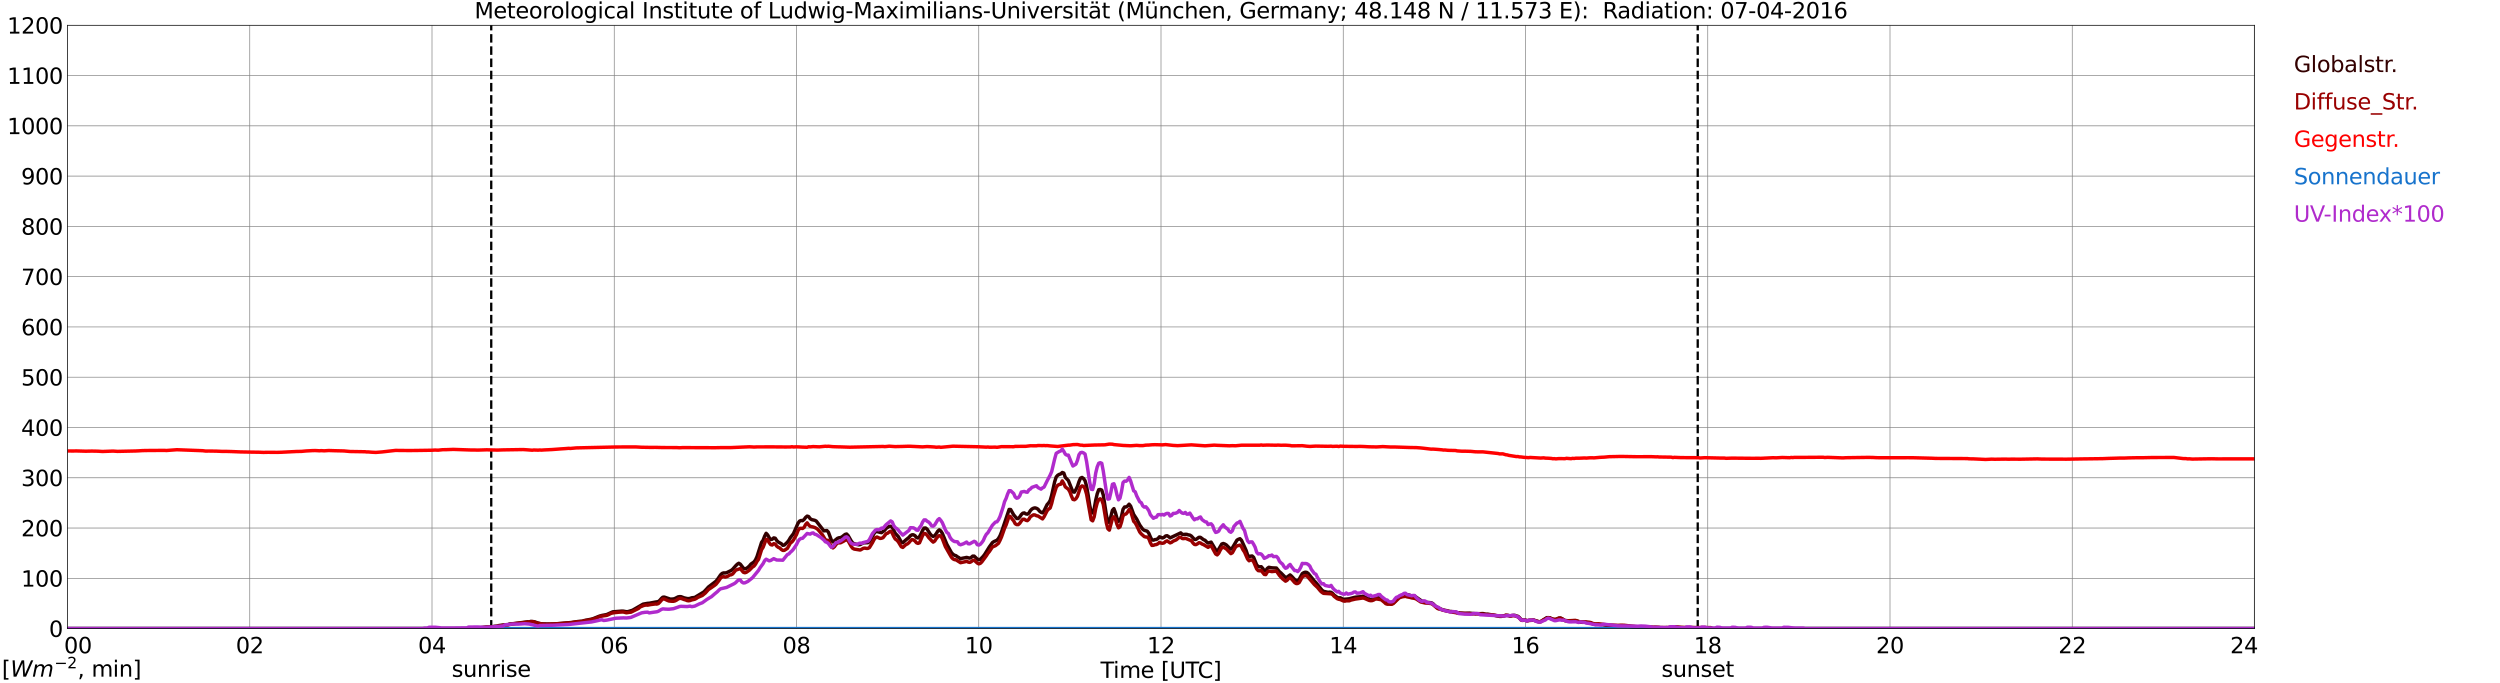 <?xml version="1.0" encoding="utf-8" standalone="no"?>
<!DOCTYPE svg PUBLIC "-//W3C//DTD SVG 1.1//EN"
  "http://www.w3.org/Graphics/SVG/1.1/DTD/svg11.dtd">
<svg xmlns:xlink="http://www.w3.org/1999/xlink" width="1085.4pt" height="296.64pt" viewBox="0 0 1085.4 296.64" xmlns="http://www.w3.org/2000/svg" version="1.1">
 <defs>
  <style type="text/css">*{stroke-linejoin: round; stroke-linecap: butt}</style>
 </defs>
 <g id="figure_1">
  <g id="patch_1">
   <path d="M 0 296.64 
L 1085.4 296.64 
L 1085.4 0 
L 0 0 
z
" style="fill: #ffffff"/>
  </g>
  <g id="axes_1">
   <g id="patch_2">
    <path d="M 29.306 272.909 
L 978.814 272.909 
L 978.814 10.976 
L 29.306 10.976 
z
" style="fill: #ffffff"/>
   </g>
   <g id="patch_3">
    <path d="M 978.814 272.909 
L 978.814 272.909 
L 978.814 10.976 
L 978.814 10.976 
z
" clip-path="url(#p60eba7aa5f)" style="fill: #d3d3d3; opacity: 0.25; stroke: #d3d3d3; stroke-linejoin: miter"/>
   </g>
   <g id="matplotlib.axis_1">
    <g id="xtick_1">
     <g id="line2d_1">
      <path d="M 29.306 272.909 
L 29.306 10.976 
" clip-path="url(#p60eba7aa5f)" style="fill: none; stroke: #808080; stroke-width: 0.3; stroke-linecap: square"/>
     </g>
     <g id="line2d_2"/>
     <g id="text_1">
      <!--    00 -->
      <g transform="translate(18.733 283.627) scale(0.095 -0.095)">
       <defs>
        <path id="DejaVuSans-20" transform="scale(0.016)"/>
        <path id="DejaVuSans-30" d="M 2034 4250 
Q 1547 4250 1301 3770 
Q 1056 3291 1056 2328 
Q 1056 1369 1301 889 
Q 1547 409 2034 409 
Q 2525 409 2770 889 
Q 3016 1369 3016 2328 
Q 3016 3291 2770 3770 
Q 2525 4250 2034 4250 
z
M 2034 4750 
Q 2819 4750 3233 4129 
Q 3647 3509 3647 2328 
Q 3647 1150 3233 529 
Q 2819 -91 2034 -91 
Q 1250 -91 836 529 
Q 422 1150 422 2328 
Q 422 3509 836 4129 
Q 1250 4750 2034 4750 
z
" transform="scale(0.016)"/>
       </defs>
       <use xlink:href="#DejaVuSans-20"/>
       <use xlink:href="#DejaVuSans-20" transform="translate(31.787 0)"/>
       <use xlink:href="#DejaVuSans-20" transform="translate(63.574 0)"/>
       <use xlink:href="#DejaVuSans-30" transform="translate(95.361 0)"/>
       <use xlink:href="#DejaVuSans-30" transform="translate(158.984 0)"/>
      </g>
     </g>
    </g>
    <g id="xtick_2">
     <g id="line2d_3">
      <path d="M 108.431 272.909 
L 108.431 10.976 
" clip-path="url(#p60eba7aa5f)" style="fill: none; stroke: #808080; stroke-width: 0.3; stroke-linecap: square"/>
     </g>
     <g id="line2d_4"/>
     <g id="text_2">
      <!-- 02 -->
      <g transform="translate(102.387 283.627) scale(0.095 -0.095)">
       <defs>
        <path id="DejaVuSans-32" d="M 1228 531 
L 3431 531 
L 3431 0 
L 469 0 
L 469 531 
Q 828 903 1448 1529 
Q 2069 2156 2228 2338 
Q 2531 2678 2651 2914 
Q 2772 3150 2772 3378 
Q 2772 3750 2511 3984 
Q 2250 4219 1831 4219 
Q 1534 4219 1204 4116 
Q 875 4013 500 3803 
L 500 4441 
Q 881 4594 1212 4672 
Q 1544 4750 1819 4750 
Q 2544 4750 2975 4387 
Q 3406 4025 3406 3419 
Q 3406 3131 3298 2873 
Q 3191 2616 2906 2266 
Q 2828 2175 2409 1742 
Q 1991 1309 1228 531 
z
" transform="scale(0.016)"/>
       </defs>
       <use xlink:href="#DejaVuSans-30"/>
       <use xlink:href="#DejaVuSans-32" transform="translate(63.623 0)"/>
      </g>
     </g>
    </g>
    <g id="xtick_3">
     <g id="line2d_5">
      <path d="M 187.557 272.909 
L 187.557 10.976 
" clip-path="url(#p60eba7aa5f)" style="fill: none; stroke: #808080; stroke-width: 0.3; stroke-linecap: square"/>
     </g>
     <g id="line2d_6"/>
     <g id="text_3">
      <!-- 04 -->
      <g transform="translate(181.513 283.627) scale(0.095 -0.095)">
       <defs>
        <path id="DejaVuSans-34" d="M 2419 4116 
L 825 1625 
L 2419 1625 
L 2419 4116 
z
M 2253 4666 
L 3047 4666 
L 3047 1625 
L 3713 1625 
L 3713 1100 
L 3047 1100 
L 3047 0 
L 2419 0 
L 2419 1100 
L 313 1100 
L 313 1709 
L 2253 4666 
z
" transform="scale(0.016)"/>
       </defs>
       <use xlink:href="#DejaVuSans-30"/>
       <use xlink:href="#DejaVuSans-34" transform="translate(63.623 0)"/>
      </g>
     </g>
    </g>
    <g id="xtick_4">
     <g id="line2d_7">
      <path d="M 266.683 272.909 
L 266.683 10.976 
" clip-path="url(#p60eba7aa5f)" style="fill: none; stroke: #808080; stroke-width: 0.3; stroke-linecap: square"/>
     </g>
     <g id="line2d_8"/>
     <g id="text_4">
      <!-- 06 -->
      <g transform="translate(260.638 283.627) scale(0.095 -0.095)">
       <defs>
        <path id="DejaVuSans-36" d="M 2113 2584 
Q 1688 2584 1439 2293 
Q 1191 2003 1191 1497 
Q 1191 994 1439 701 
Q 1688 409 2113 409 
Q 2538 409 2786 701 
Q 3034 994 3034 1497 
Q 3034 2003 2786 2293 
Q 2538 2584 2113 2584 
z
M 3366 4563 
L 3366 3988 
Q 3128 4100 2886 4159 
Q 2644 4219 2406 4219 
Q 1781 4219 1451 3797 
Q 1122 3375 1075 2522 
Q 1259 2794 1537 2939 
Q 1816 3084 2150 3084 
Q 2853 3084 3261 2657 
Q 3669 2231 3669 1497 
Q 3669 778 3244 343 
Q 2819 -91 2113 -91 
Q 1303 -91 875 529 
Q 447 1150 447 2328 
Q 447 3434 972 4092 
Q 1497 4750 2381 4750 
Q 2619 4750 2861 4703 
Q 3103 4656 3366 4563 
z
" transform="scale(0.016)"/>
       </defs>
       <use xlink:href="#DejaVuSans-30"/>
       <use xlink:href="#DejaVuSans-36" transform="translate(63.623 0)"/>
      </g>
     </g>
    </g>
    <g id="xtick_5">
     <g id="line2d_9">
      <path d="M 345.808 272.909 
L 345.808 10.976 
" clip-path="url(#p60eba7aa5f)" style="fill: none; stroke: #808080; stroke-width: 0.3; stroke-linecap: square"/>
     </g>
     <g id="line2d_10"/>
     <g id="text_5">
      <!-- 08 -->
      <g transform="translate(339.764 283.627) scale(0.095 -0.095)">
       <defs>
        <path id="DejaVuSans-38" d="M 2034 2216 
Q 1584 2216 1326 1975 
Q 1069 1734 1069 1313 
Q 1069 891 1326 650 
Q 1584 409 2034 409 
Q 2484 409 2743 651 
Q 3003 894 3003 1313 
Q 3003 1734 2745 1975 
Q 2488 2216 2034 2216 
z
M 1403 2484 
Q 997 2584 770 2862 
Q 544 3141 544 3541 
Q 544 4100 942 4425 
Q 1341 4750 2034 4750 
Q 2731 4750 3128 4425 
Q 3525 4100 3525 3541 
Q 3525 3141 3298 2862 
Q 3072 2584 2669 2484 
Q 3125 2378 3379 2068 
Q 3634 1759 3634 1313 
Q 3634 634 3220 271 
Q 2806 -91 2034 -91 
Q 1263 -91 848 271 
Q 434 634 434 1313 
Q 434 1759 690 2068 
Q 947 2378 1403 2484 
z
M 1172 3481 
Q 1172 3119 1398 2916 
Q 1625 2713 2034 2713 
Q 2441 2713 2670 2916 
Q 2900 3119 2900 3481 
Q 2900 3844 2670 4047 
Q 2441 4250 2034 4250 
Q 1625 4250 1398 4047 
Q 1172 3844 1172 3481 
z
" transform="scale(0.016)"/>
       </defs>
       <use xlink:href="#DejaVuSans-30"/>
       <use xlink:href="#DejaVuSans-38" transform="translate(63.623 0)"/>
      </g>
     </g>
    </g>
    <g id="xtick_6">
     <g id="line2d_11">
      <path d="M 424.934 272.909 
L 424.934 10.976 
" clip-path="url(#p60eba7aa5f)" style="fill: none; stroke: #808080; stroke-width: 0.3; stroke-linecap: square"/>
     </g>
     <g id="line2d_12"/>
     <g id="text_6">
      <!-- 10 -->
      <g transform="translate(418.89 283.627) scale(0.095 -0.095)">
       <defs>
        <path id="DejaVuSans-31" d="M 794 531 
L 1825 531 
L 1825 4091 
L 703 3866 
L 703 4441 
L 1819 4666 
L 2450 4666 
L 2450 531 
L 3481 531 
L 3481 0 
L 794 0 
L 794 531 
z
" transform="scale(0.016)"/>
       </defs>
       <use xlink:href="#DejaVuSans-31"/>
       <use xlink:href="#DejaVuSans-30" transform="translate(63.623 0)"/>
      </g>
     </g>
    </g>
    <g id="xtick_7">
     <g id="line2d_13">
      <path d="M 504.06 272.909 
L 504.06 10.976 
" clip-path="url(#p60eba7aa5f)" style="fill: none; stroke: #808080; stroke-width: 0.3; stroke-linecap: square"/>
     </g>
     <g id="line2d_14"/>
     <g id="text_7">
      <!-- 12 -->
      <g transform="translate(498.015 283.627) scale(0.095 -0.095)">
       <use xlink:href="#DejaVuSans-31"/>
       <use xlink:href="#DejaVuSans-32" transform="translate(63.623 0)"/>
      </g>
     </g>
    </g>
    <g id="xtick_8">
     <g id="line2d_15">
      <path d="M 583.185 272.909 
L 583.185 10.976 
" clip-path="url(#p60eba7aa5f)" style="fill: none; stroke: #808080; stroke-width: 0.3; stroke-linecap: square"/>
     </g>
     <g id="line2d_16"/>
     <g id="text_8">
      <!-- 14 -->
      <g transform="translate(577.141 283.627) scale(0.095 -0.095)">
       <use xlink:href="#DejaVuSans-31"/>
       <use xlink:href="#DejaVuSans-34" transform="translate(63.623 0)"/>
      </g>
     </g>
    </g>
    <g id="xtick_9">
     <g id="line2d_17">
      <path d="M 662.311 272.909 
L 662.311 10.976 
" clip-path="url(#p60eba7aa5f)" style="fill: none; stroke: #808080; stroke-width: 0.3; stroke-linecap: square"/>
     </g>
     <g id="line2d_18"/>
     <g id="text_9">
      <!-- 16 -->
      <g transform="translate(656.267 283.627) scale(0.095 -0.095)">
       <use xlink:href="#DejaVuSans-31"/>
       <use xlink:href="#DejaVuSans-36" transform="translate(63.623 0)"/>
      </g>
     </g>
    </g>
    <g id="xtick_10">
     <g id="line2d_19">
      <path d="M 741.437 272.909 
L 741.437 10.976 
" clip-path="url(#p60eba7aa5f)" style="fill: none; stroke: #808080; stroke-width: 0.3; stroke-linecap: square"/>
     </g>
     <g id="line2d_20"/>
     <g id="text_10">
      <!-- 18 -->
      <g transform="translate(735.392 283.627) scale(0.095 -0.095)">
       <use xlink:href="#DejaVuSans-31"/>
       <use xlink:href="#DejaVuSans-38" transform="translate(63.623 0)"/>
      </g>
     </g>
    </g>
    <g id="xtick_11">
     <g id="line2d_21">
      <path d="M 820.562 272.909 
L 820.562 10.976 
" clip-path="url(#p60eba7aa5f)" style="fill: none; stroke: #808080; stroke-width: 0.3; stroke-linecap: square"/>
     </g>
     <g id="line2d_22"/>
     <g id="text_11">
      <!-- 20 -->
      <g transform="translate(814.518 283.627) scale(0.095 -0.095)">
       <use xlink:href="#DejaVuSans-32"/>
       <use xlink:href="#DejaVuSans-30" transform="translate(63.623 0)"/>
      </g>
     </g>
    </g>
    <g id="xtick_12">
     <g id="line2d_23">
      <path d="M 899.688 272.909 
L 899.688 10.976 
" clip-path="url(#p60eba7aa5f)" style="fill: none; stroke: #808080; stroke-width: 0.3; stroke-linecap: square"/>
     </g>
     <g id="line2d_24"/>
     <g id="text_12">
      <!-- 22 -->
      <g transform="translate(893.644 283.627) scale(0.095 -0.095)">
       <use xlink:href="#DejaVuSans-32"/>
       <use xlink:href="#DejaVuSans-32" transform="translate(63.623 0)"/>
      </g>
     </g>
    </g>
    <g id="xtick_13">
     <g id="line2d_25">
      <path d="M 978.814 272.909 
L 978.814 10.976 
" clip-path="url(#p60eba7aa5f)" style="fill: none; stroke: #808080; stroke-width: 0.3; stroke-linecap: square"/>
     </g>
     <g id="line2d_26"/>
     <g id="text_13">
      <!-- 24    -->
      <g transform="translate(968.241 283.627) scale(0.095 -0.095)">
       <use xlink:href="#DejaVuSans-32"/>
       <use xlink:href="#DejaVuSans-34" transform="translate(63.623 0)"/>
       <use xlink:href="#DejaVuSans-20" transform="translate(127.246 0)"/>
       <use xlink:href="#DejaVuSans-20" transform="translate(159.033 0)"/>
       <use xlink:href="#DejaVuSans-20" transform="translate(190.82 0)"/>
      </g>
     </g>
    </g>
    <g id="text_14">
     <!-- Time [UTC] -->
     <g transform="translate(477.806 294.322) scale(0.095 -0.095)">
      <defs>
       <path id="DejaVuSans-54" d="M -19 4666 
L 3928 4666 
L 3928 4134 
L 2272 4134 
L 2272 0 
L 1638 0 
L 1638 4134 
L -19 4134 
L -19 4666 
z
" transform="scale(0.016)"/>
       <path id="DejaVuSans-69" d="M 603 3500 
L 1178 3500 
L 1178 0 
L 603 0 
L 603 3500 
z
M 603 4863 
L 1178 4863 
L 1178 4134 
L 603 4134 
L 603 4863 
z
" transform="scale(0.016)"/>
       <path id="DejaVuSans-6d" d="M 3328 2828 
Q 3544 3216 3844 3400 
Q 4144 3584 4550 3584 
Q 5097 3584 5394 3201 
Q 5691 2819 5691 2113 
L 5691 0 
L 5113 0 
L 5113 2094 
Q 5113 2597 4934 2840 
Q 4756 3084 4391 3084 
Q 3944 3084 3684 2787 
Q 3425 2491 3425 1978 
L 3425 0 
L 2847 0 
L 2847 2094 
Q 2847 2600 2669 2842 
Q 2491 3084 2119 3084 
Q 1678 3084 1418 2786 
Q 1159 2488 1159 1978 
L 1159 0 
L 581 0 
L 581 3500 
L 1159 3500 
L 1159 2956 
Q 1356 3278 1631 3431 
Q 1906 3584 2284 3584 
Q 2666 3584 2933 3390 
Q 3200 3197 3328 2828 
z
" transform="scale(0.016)"/>
       <path id="DejaVuSans-65" d="M 3597 1894 
L 3597 1613 
L 953 1613 
Q 991 1019 1311 708 
Q 1631 397 2203 397 
Q 2534 397 2845 478 
Q 3156 559 3463 722 
L 3463 178 
Q 3153 47 2828 -22 
Q 2503 -91 2169 -91 
Q 1331 -91 842 396 
Q 353 884 353 1716 
Q 353 2575 817 3079 
Q 1281 3584 2069 3584 
Q 2775 3584 3186 3129 
Q 3597 2675 3597 1894 
z
M 3022 2063 
Q 3016 2534 2758 2815 
Q 2500 3097 2075 3097 
Q 1594 3097 1305 2825 
Q 1016 2553 972 2059 
L 3022 2063 
z
" transform="scale(0.016)"/>
       <path id="DejaVuSans-5b" d="M 550 4863 
L 1875 4863 
L 1875 4416 
L 1125 4416 
L 1125 -397 
L 1875 -397 
L 1875 -844 
L 550 -844 
L 550 4863 
z
" transform="scale(0.016)"/>
       <path id="DejaVuSans-55" d="M 556 4666 
L 1191 4666 
L 1191 1831 
Q 1191 1081 1462 751 
Q 1734 422 2344 422 
Q 2950 422 3222 751 
Q 3494 1081 3494 1831 
L 3494 4666 
L 4128 4666 
L 4128 1753 
Q 4128 841 3676 375 
Q 3225 -91 2344 -91 
Q 1459 -91 1007 375 
Q 556 841 556 1753 
L 556 4666 
z
" transform="scale(0.016)"/>
       <path id="DejaVuSans-43" d="M 4122 4306 
L 4122 3641 
Q 3803 3938 3442 4084 
Q 3081 4231 2675 4231 
Q 1875 4231 1450 3742 
Q 1025 3253 1025 2328 
Q 1025 1406 1450 917 
Q 1875 428 2675 428 
Q 3081 428 3442 575 
Q 3803 722 4122 1019 
L 4122 359 
Q 3791 134 3420 21 
Q 3050 -91 2638 -91 
Q 1578 -91 968 557 
Q 359 1206 359 2328 
Q 359 3453 968 4101 
Q 1578 4750 2638 4750 
Q 3056 4750 3426 4639 
Q 3797 4528 4122 4306 
z
" transform="scale(0.016)"/>
       <path id="DejaVuSans-5d" d="M 1947 4863 
L 1947 -844 
L 622 -844 
L 622 -397 
L 1369 -397 
L 1369 4416 
L 622 4416 
L 622 4863 
L 1947 4863 
z
" transform="scale(0.016)"/>
      </defs>
      <use xlink:href="#DejaVuSans-54"/>
      <use xlink:href="#DejaVuSans-69" transform="translate(57.959 0)"/>
      <use xlink:href="#DejaVuSans-6d" transform="translate(85.742 0)"/>
      <use xlink:href="#DejaVuSans-65" transform="translate(183.154 0)"/>
      <use xlink:href="#DejaVuSans-20" transform="translate(244.678 0)"/>
      <use xlink:href="#DejaVuSans-5b" transform="translate(276.465 0)"/>
      <use xlink:href="#DejaVuSans-55" transform="translate(315.479 0)"/>
      <use xlink:href="#DejaVuSans-54" transform="translate(388.672 0)"/>
      <use xlink:href="#DejaVuSans-43" transform="translate(443.881 0)"/>
      <use xlink:href="#DejaVuSans-5d" transform="translate(513.705 0)"/>
     </g>
    </g>
   </g>
   <g id="matplotlib.axis_2">
    <g id="ytick_1">
     <g id="line2d_27">
      <path d="M 29.306 272.909 
L 978.814 272.909 
" clip-path="url(#p60eba7aa5f)" style="fill: none; stroke: #808080; stroke-width: 0.3; stroke-linecap: square"/>
     </g>
     <g id="line2d_28"/>
     <g id="text_15">
      <!-- 0 -->
      <g transform="translate(21.261 276.518) scale(0.095 -0.095)">
       <use xlink:href="#DejaVuSans-30"/>
      </g>
     </g>
    </g>
    <g id="ytick_2">
     <g id="line2d_29">
      <path d="M 29.306 251.081 
L 978.814 251.081 
" clip-path="url(#p60eba7aa5f)" style="fill: none; stroke: #808080; stroke-width: 0.3; stroke-linecap: square"/>
     </g>
     <g id="line2d_30"/>
     <g id="text_16">
      <!-- 100 -->
      <g transform="translate(9.173 254.69) scale(0.095 -0.095)">
       <use xlink:href="#DejaVuSans-31"/>
       <use xlink:href="#DejaVuSans-30" transform="translate(63.623 0)"/>
       <use xlink:href="#DejaVuSans-30" transform="translate(127.246 0)"/>
      </g>
     </g>
    </g>
    <g id="ytick_3">
     <g id="line2d_31">
      <path d="M 29.306 229.253 
L 978.814 229.253 
" clip-path="url(#p60eba7aa5f)" style="fill: none; stroke: #808080; stroke-width: 0.3; stroke-linecap: square"/>
     </g>
     <g id="line2d_32"/>
     <g id="text_17">
      <!-- 200 -->
      <g transform="translate(9.173 232.863) scale(0.095 -0.095)">
       <use xlink:href="#DejaVuSans-32"/>
       <use xlink:href="#DejaVuSans-30" transform="translate(63.623 0)"/>
       <use xlink:href="#DejaVuSans-30" transform="translate(127.246 0)"/>
      </g>
     </g>
    </g>
    <g id="ytick_4">
     <g id="line2d_33">
      <path d="M 29.306 207.426 
L 978.814 207.426 
" clip-path="url(#p60eba7aa5f)" style="fill: none; stroke: #808080; stroke-width: 0.3; stroke-linecap: square"/>
     </g>
     <g id="line2d_34"/>
     <g id="text_18">
      <!-- 300 -->
      <g transform="translate(9.173 211.035) scale(0.095 -0.095)">
       <defs>
        <path id="DejaVuSans-33" d="M 2597 2516 
Q 3050 2419 3304 2112 
Q 3559 1806 3559 1356 
Q 3559 666 3084 287 
Q 2609 -91 1734 -91 
Q 1441 -91 1130 -33 
Q 819 25 488 141 
L 488 750 
Q 750 597 1062 519 
Q 1375 441 1716 441 
Q 2309 441 2620 675 
Q 2931 909 2931 1356 
Q 2931 1769 2642 2001 
Q 2353 2234 1838 2234 
L 1294 2234 
L 1294 2753 
L 1863 2753 
Q 2328 2753 2575 2939 
Q 2822 3125 2822 3475 
Q 2822 3834 2567 4026 
Q 2313 4219 1838 4219 
Q 1578 4219 1281 4162 
Q 984 4106 628 3988 
L 628 4550 
Q 988 4650 1302 4700 
Q 1616 4750 1894 4750 
Q 2613 4750 3031 4423 
Q 3450 4097 3450 3541 
Q 3450 3153 3228 2886 
Q 3006 2619 2597 2516 
z
" transform="scale(0.016)"/>
       </defs>
       <use xlink:href="#DejaVuSans-33"/>
       <use xlink:href="#DejaVuSans-30" transform="translate(63.623 0)"/>
       <use xlink:href="#DejaVuSans-30" transform="translate(127.246 0)"/>
      </g>
     </g>
    </g>
    <g id="ytick_5">
     <g id="line2d_35">
      <path d="M 29.306 185.598 
L 978.814 185.598 
" clip-path="url(#p60eba7aa5f)" style="fill: none; stroke: #808080; stroke-width: 0.3; stroke-linecap: square"/>
     </g>
     <g id="line2d_36"/>
     <g id="text_19">
      <!-- 400 -->
      <g transform="translate(9.173 189.207) scale(0.095 -0.095)">
       <use xlink:href="#DejaVuSans-34"/>
       <use xlink:href="#DejaVuSans-30" transform="translate(63.623 0)"/>
       <use xlink:href="#DejaVuSans-30" transform="translate(127.246 0)"/>
      </g>
     </g>
    </g>
    <g id="ytick_6">
     <g id="line2d_37">
      <path d="M 29.306 163.77 
L 978.814 163.77 
" clip-path="url(#p60eba7aa5f)" style="fill: none; stroke: #808080; stroke-width: 0.3; stroke-linecap: square"/>
     </g>
     <g id="line2d_38"/>
     <g id="text_20">
      <!-- 500 -->
      <g transform="translate(9.173 167.379) scale(0.095 -0.095)">
       <defs>
        <path id="DejaVuSans-35" d="M 691 4666 
L 3169 4666 
L 3169 4134 
L 1269 4134 
L 1269 2991 
Q 1406 3038 1543 3061 
Q 1681 3084 1819 3084 
Q 2600 3084 3056 2656 
Q 3513 2228 3513 1497 
Q 3513 744 3044 326 
Q 2575 -91 1722 -91 
Q 1428 -91 1123 -41 
Q 819 9 494 109 
L 494 744 
Q 775 591 1075 516 
Q 1375 441 1709 441 
Q 2250 441 2565 725 
Q 2881 1009 2881 1497 
Q 2881 1984 2565 2268 
Q 2250 2553 1709 2553 
Q 1456 2553 1204 2497 
Q 953 2441 691 2322 
L 691 4666 
z
" transform="scale(0.016)"/>
       </defs>
       <use xlink:href="#DejaVuSans-35"/>
       <use xlink:href="#DejaVuSans-30" transform="translate(63.623 0)"/>
       <use xlink:href="#DejaVuSans-30" transform="translate(127.246 0)"/>
      </g>
     </g>
    </g>
    <g id="ytick_7">
     <g id="line2d_39">
      <path d="M 29.306 141.942 
L 978.814 141.942 
" clip-path="url(#p60eba7aa5f)" style="fill: none; stroke: #808080; stroke-width: 0.3; stroke-linecap: square"/>
     </g>
     <g id="line2d_40"/>
     <g id="text_21">
      <!-- 600 -->
      <g transform="translate(9.173 145.551) scale(0.095 -0.095)">
       <use xlink:href="#DejaVuSans-36"/>
       <use xlink:href="#DejaVuSans-30" transform="translate(63.623 0)"/>
       <use xlink:href="#DejaVuSans-30" transform="translate(127.246 0)"/>
      </g>
     </g>
    </g>
    <g id="ytick_8">
     <g id="line2d_41">
      <path d="M 29.306 120.114 
L 978.814 120.114 
" clip-path="url(#p60eba7aa5f)" style="fill: none; stroke: #808080; stroke-width: 0.3; stroke-linecap: square"/>
     </g>
     <g id="line2d_42"/>
     <g id="text_22">
      <!-- 700 -->
      <g transform="translate(9.173 123.724) scale(0.095 -0.095)">
       <defs>
        <path id="DejaVuSans-37" d="M 525 4666 
L 3525 4666 
L 3525 4397 
L 1831 0 
L 1172 0 
L 2766 4134 
L 525 4134 
L 525 4666 
z
" transform="scale(0.016)"/>
       </defs>
       <use xlink:href="#DejaVuSans-37"/>
       <use xlink:href="#DejaVuSans-30" transform="translate(63.623 0)"/>
       <use xlink:href="#DejaVuSans-30" transform="translate(127.246 0)"/>
      </g>
     </g>
    </g>
    <g id="ytick_9">
     <g id="line2d_43">
      <path d="M 29.306 98.287 
L 978.814 98.287 
" clip-path="url(#p60eba7aa5f)" style="fill: none; stroke: #808080; stroke-width: 0.3; stroke-linecap: square"/>
     </g>
     <g id="line2d_44"/>
     <g id="text_23">
      <!-- 800 -->
      <g transform="translate(9.173 101.896) scale(0.095 -0.095)">
       <use xlink:href="#DejaVuSans-38"/>
       <use xlink:href="#DejaVuSans-30" transform="translate(63.623 0)"/>
       <use xlink:href="#DejaVuSans-30" transform="translate(127.246 0)"/>
      </g>
     </g>
    </g>
    <g id="ytick_10">
     <g id="line2d_45">
      <path d="M 29.306 76.459 
L 978.814 76.459 
" clip-path="url(#p60eba7aa5f)" style="fill: none; stroke: #808080; stroke-width: 0.3; stroke-linecap: square"/>
     </g>
     <g id="line2d_46"/>
     <g id="text_24">
      <!-- 900 -->
      <g transform="translate(9.173 80.068) scale(0.095 -0.095)">
       <defs>
        <path id="DejaVuSans-39" d="M 703 97 
L 703 672 
Q 941 559 1184 500 
Q 1428 441 1663 441 
Q 2288 441 2617 861 
Q 2947 1281 2994 2138 
Q 2813 1869 2534 1725 
Q 2256 1581 1919 1581 
Q 1219 1581 811 2004 
Q 403 2428 403 3163 
Q 403 3881 828 4315 
Q 1253 4750 1959 4750 
Q 2769 4750 3195 4129 
Q 3622 3509 3622 2328 
Q 3622 1225 3098 567 
Q 2575 -91 1691 -91 
Q 1453 -91 1209 -44 
Q 966 3 703 97 
z
M 1959 2075 
Q 2384 2075 2632 2365 
Q 2881 2656 2881 3163 
Q 2881 3666 2632 3958 
Q 2384 4250 1959 4250 
Q 1534 4250 1286 3958 
Q 1038 3666 1038 3163 
Q 1038 2656 1286 2365 
Q 1534 2075 1959 2075 
z
" transform="scale(0.016)"/>
       </defs>
       <use xlink:href="#DejaVuSans-39"/>
       <use xlink:href="#DejaVuSans-30" transform="translate(63.623 0)"/>
       <use xlink:href="#DejaVuSans-30" transform="translate(127.246 0)"/>
      </g>
     </g>
    </g>
    <g id="ytick_11">
     <g id="line2d_47">
      <path d="M 29.306 54.631 
L 978.814 54.631 
" clip-path="url(#p60eba7aa5f)" style="fill: none; stroke: #808080; stroke-width: 0.3; stroke-linecap: square"/>
     </g>
     <g id="line2d_48"/>
     <g id="text_25">
      <!-- 1000 -->
      <g transform="translate(3.128 58.24) scale(0.095 -0.095)">
       <use xlink:href="#DejaVuSans-31"/>
       <use xlink:href="#DejaVuSans-30" transform="translate(63.623 0)"/>
       <use xlink:href="#DejaVuSans-30" transform="translate(127.246 0)"/>
       <use xlink:href="#DejaVuSans-30" transform="translate(190.869 0)"/>
      </g>
     </g>
    </g>
    <g id="ytick_12">
     <g id="line2d_49">
      <path d="M 29.306 32.803 
L 978.814 32.803 
" clip-path="url(#p60eba7aa5f)" style="fill: none; stroke: #808080; stroke-width: 0.3; stroke-linecap: square"/>
     </g>
     <g id="line2d_50"/>
     <g id="text_26">
      <!-- 1100 -->
      <g transform="translate(3.128 36.413) scale(0.095 -0.095)">
       <use xlink:href="#DejaVuSans-31"/>
       <use xlink:href="#DejaVuSans-31" transform="translate(63.623 0)"/>
       <use xlink:href="#DejaVuSans-30" transform="translate(127.246 0)"/>
       <use xlink:href="#DejaVuSans-30" transform="translate(190.869 0)"/>
      </g>
     </g>
    </g>
    <g id="ytick_13">
     <g id="line2d_51">
      <path d="M 29.306 10.976 
L 978.814 10.976 
" clip-path="url(#p60eba7aa5f)" style="fill: none; stroke: #808080; stroke-width: 0.3; stroke-linecap: square"/>
     </g>
     <g id="line2d_52"/>
     <g id="text_27">
      <!-- 1200 -->
      <g transform="translate(3.128 14.585) scale(0.095 -0.095)">
       <use xlink:href="#DejaVuSans-31"/>
       <use xlink:href="#DejaVuSans-32" transform="translate(63.623 0)"/>
       <use xlink:href="#DejaVuSans-30" transform="translate(127.246 0)"/>
       <use xlink:href="#DejaVuSans-30" transform="translate(190.869 0)"/>
      </g>
     </g>
    </g>
   </g>
   <g id="line2d_53">
    <path d="M 213.273 272.909 
L 213.273 10.976 
" clip-path="url(#p60eba7aa5f)" style="fill: none; stroke-dasharray: 3.7,1.6; stroke-dashoffset: 0; stroke: #000000"/>
   </g>
   <g id="line2d_54">
    <path d="M 737.085 272.909 
L 737.085 10.976 
" clip-path="url(#p60eba7aa5f)" style="fill: none; stroke-dasharray: 3.7,1.6; stroke-dashoffset: 0; stroke: #000000"/>
   </g>
   <g id="line2d_55">
    <path d="M 29.306 272.909 
L 206.02 272.909 
L 206.679 272.627 
L 207.339 272.717 
L 209.317 272.45 
L 211.295 272.243 
L 213.273 272.212 
L 214.592 271.918 
L 215.91 271.828 
L 216.57 271.59 
L 218.548 271.324 
L 219.867 271.206 
L 220.526 271.206 
L 221.186 270.909 
L 223.164 270.733 
L 225.142 270.495 
L 227.12 270.228 
L 229.098 269.962 
L 229.757 270.021 
L 230.417 269.785 
L 231.736 269.903 
L 232.395 270.08 
L 233.714 270.554 
L 235.033 270.85 
L 238.989 270.94 
L 240.967 270.85 
L 243.604 270.674 
L 245.583 270.466 
L 248.22 270.259 
L 250.858 269.844 
L 252.836 269.696 
L 253.495 269.458 
L 256.792 268.807 
L 257.451 268.628 
L 260.089 267.563 
L 261.408 267.179 
L 263.386 266.823 
L 266.023 265.638 
L 269.98 265.313 
L 270.639 265.341 
L 271.958 265.579 
L 272.617 265.548 
L 274.595 264.957 
L 279.211 262.292 
L 281.189 261.936 
L 281.849 261.905 
L 284.486 261.403 
L 285.805 261.196 
L 286.464 260.633 
L 287.124 259.862 
L 287.783 259.271 
L 288.442 259.24 
L 291.08 260.129 
L 292.399 260.041 
L 293.058 259.834 
L 294.377 259.153 
L 295.036 259.033 
L 295.696 259.063 
L 297.014 259.565 
L 298.333 259.862 
L 298.992 259.893 
L 299.652 259.773 
L 300.311 259.537 
L 301.63 259.389 
L 305.586 256.99 
L 306.905 255.597 
L 307.564 254.857 
L 310.202 252.843 
L 310.861 252.341 
L 311.521 251.511 
L 312.839 249.586 
L 313.499 248.964 
L 314.158 248.726 
L 314.818 248.756 
L 315.477 248.639 
L 317.455 247.661 
L 318.114 247.128 
L 319.433 245.618 
L 320.093 244.965 
L 320.752 244.55 
L 321.411 244.937 
L 322.73 246.654 
L 323.39 246.98 
L 324.049 246.772 
L 324.708 246.327 
L 325.368 245.705 
L 326.027 244.906 
L 327.346 243.987 
L 328.005 243.099 
L 328.665 241.649 
L 330.643 235.459 
L 331.302 234.571 
L 331.961 232.822 
L 332.621 231.55 
L 333.28 232.231 
L 333.94 233.414 
L 334.599 234.215 
L 335.258 234.125 
L 335.918 233.534 
L 336.577 233.682 
L 337.236 234.688 
L 337.896 235.339 
L 339.215 236.05 
L 339.874 236.762 
L 340.533 236.642 
L 341.852 235.4 
L 342.512 234.54 
L 343.171 233.385 
L 344.49 231.698 
L 346.468 227.167 
L 347.127 226.248 
L 347.787 225.981 
L 348.446 226.069 
L 349.105 225.536 
L 349.765 224.648 
L 350.424 224.084 
L 351.083 224.263 
L 351.743 225.18 
L 352.402 225.595 
L 353.721 225.892 
L 354.38 226.217 
L 357.677 230.482 
L 358.996 230.334 
L 359.655 231.045 
L 360.974 234.571 
L 361.634 235.31 
L 363.612 233.711 
L 364.271 233.475 
L 364.93 233.414 
L 365.59 233.06 
L 366.909 232.023 
L 367.568 231.844 
L 368.227 232.525 
L 369.546 234.837 
L 370.206 235.695 
L 370.865 236.081 
L 372.843 236.555 
L 373.502 236.435 
L 374.821 235.666 
L 376.799 235.636 
L 377.459 235.193 
L 378.118 234.156 
L 379.437 231.667 
L 380.096 230.838 
L 380.756 230.779 
L 382.074 231.135 
L 382.734 231.253 
L 384.053 230.246 
L 384.712 229.417 
L 386.031 228.529 
L 386.69 228.47 
L 387.349 228.913 
L 388.668 231.519 
L 389.987 232.94 
L 391.306 235.339 
L 391.965 235.636 
L 393.284 234.422 
L 394.603 233.355 
L 395.262 232.586 
L 395.921 232.2 
L 396.581 232.2 
L 397.24 232.556 
L 397.899 233.355 
L 398.559 233.562 
L 399.218 232.971 
L 399.878 231.757 
L 400.537 230.305 
L 401.196 229.269 
L 401.856 229.238 
L 402.515 229.742 
L 403.834 231.816 
L 404.493 232.556 
L 405.153 232.912 
L 405.812 232.556 
L 406.471 231.698 
L 407.131 230.631 
L 407.79 230.039 
L 408.45 230.513 
L 409.109 231.55 
L 411.087 236.317 
L 413.065 239.901 
L 413.725 240.641 
L 414.384 241.056 
L 415.043 241.263 
L 415.703 241.767 
L 416.362 242.123 
L 417.022 242.656 
L 417.681 242.389 
L 419 242.151 
L 419.659 242.003 
L 420.978 242.33 
L 421.637 242.033 
L 422.297 241.442 
L 422.956 241.442 
L 424.275 242.714 
L 424.934 242.981 
L 425.593 242.863 
L 426.912 241.501 
L 427.572 240.612 
L 429.55 237.412 
L 430.869 235.577 
L 431.528 235.131 
L 432.847 234.54 
L 433.506 233.769 
L 434.165 232.615 
L 434.825 230.956 
L 438.122 221.184 
L 438.781 221.212 
L 440.1 223.523 
L 441.419 225.093 
L 442.078 225.121 
L 442.737 224.44 
L 443.397 223.434 
L 444.056 222.812 
L 444.716 222.694 
L 445.375 223.109 
L 446.034 223.227 
L 446.694 222.781 
L 447.353 221.686 
L 448.012 221.005 
L 448.672 220.649 
L 449.331 220.503 
L 449.991 220.679 
L 450.65 221.064 
L 451.309 221.893 
L 451.969 222.428 
L 452.628 222.663 
L 453.287 221.775 
L 454.606 219.079 
L 455.266 218.37 
L 455.925 217.333 
L 456.584 215.083 
L 457.903 209.128 
L 458.563 207.085 
L 459.222 206.345 
L 459.881 205.959 
L 460.541 205.751 
L 461.2 205.131 
L 461.859 205.398 
L 462.519 207.262 
L 463.838 208.626 
L 465.816 213.572 
L 466.475 213.66 
L 467.134 212.535 
L 467.794 211.143 
L 468.453 209.128 
L 469.113 207.589 
L 469.772 207.292 
L 470.431 207.766 
L 471.091 208.713 
L 471.75 211.112 
L 472.409 214.814 
L 473.069 219.199 
L 473.728 222.279 
L 474.388 222.694 
L 475.047 220.976 
L 475.706 217.215 
L 476.366 214.399 
L 477.025 212.623 
L 477.685 212.505 
L 478.344 212.802 
L 479.003 214.934 
L 480.322 223.493 
L 480.981 226.396 
L 481.641 226.898 
L 482.96 221.568 
L 483.619 220.828 
L 484.278 222.574 
L 484.938 224.973 
L 485.597 226.365 
L 486.256 225.922 
L 486.916 224.146 
L 487.575 221.125 
L 488.235 220.116 
L 488.894 220.088 
L 489.553 219.701 
L 490.213 218.903 
L 490.872 219.732 
L 492.191 223.345 
L 493.51 225.359 
L 494.828 227.935 
L 496.147 229.801 
L 496.807 230.246 
L 498.125 230.631 
L 498.785 231.55 
L 499.444 233.119 
L 500.103 234.392 
L 500.763 234.512 
L 501.422 234.274 
L 502.082 234.215 
L 502.741 233.828 
L 503.4 233.06 
L 504.719 233.562 
L 505.379 233.296 
L 506.038 232.704 
L 506.697 232.586 
L 507.357 232.971 
L 508.016 233.534 
L 512.632 231.342 
L 513.291 231.993 
L 513.95 232.052 
L 514.61 231.964 
L 515.269 231.993 
L 515.929 232.231 
L 516.588 232.318 
L 517.247 232.733 
L 518.566 234.184 
L 519.226 234.215 
L 520.544 233.267 
L 521.204 233.296 
L 522.522 234.304 
L 523.182 234.571 
L 523.841 235.28 
L 524.501 235.784 
L 525.819 235.369 
L 527.797 238.716 
L 528.457 239.279 
L 529.116 238.449 
L 530.435 236.199 
L 531.094 235.961 
L 531.754 236.199 
L 532.413 236.583 
L 533.732 237.917 
L 534.391 238.421 
L 535.051 237.858 
L 537.029 234.512 
L 537.688 234.125 
L 538.348 233.889 
L 539.007 234.571 
L 540.985 238.895 
L 541.644 240.879 
L 542.304 241.767 
L 542.963 241.47 
L 543.623 241.381 
L 544.282 241.974 
L 545.601 245.29 
L 546.26 245.912 
L 546.919 246.12 
L 547.579 246.032 
L 548.238 246.772 
L 548.898 247.809 
L 549.557 247.72 
L 550.216 246.772 
L 550.876 246.299 
L 552.195 246.534 
L 554.173 246.624 
L 555.491 248.224 
L 556.151 248.756 
L 557.47 250.09 
L 558.129 250.741 
L 558.788 250.564 
L 560.107 249.614 
L 560.766 250.177 
L 562.085 251.601 
L 562.745 252.044 
L 563.404 252.074 
L 564.063 251.511 
L 565.382 249.053 
L 566.042 248.639 
L 566.701 248.431 
L 567.36 248.518 
L 568.02 249.023 
L 570.657 252.282 
L 571.317 252.932 
L 573.954 256.219 
L 574.613 256.724 
L 576.592 257.167 
L 577.251 257.079 
L 577.91 257.167 
L 578.57 257.642 
L 579.229 258.382 
L 580.548 259.33 
L 581.207 259.596 
L 581.867 259.507 
L 583.185 260.188 
L 584.504 260.1 
L 585.823 259.952 
L 587.801 259.419 
L 588.46 259.271 
L 590.439 259.092 
L 591.757 258.826 
L 593.076 259.419 
L 595.054 260.277 
L 595.714 260.277 
L 597.032 259.655 
L 597.692 259.507 
L 599.67 259.686 
L 600.989 260.633 
L 601.648 261.432 
L 602.307 261.698 
L 604.286 262.054 
L 604.945 261.698 
L 605.604 261.165 
L 607.582 258.974 
L 608.242 258.59 
L 610.22 258.116 
L 611.539 258.262 
L 612.858 258.708 
L 614.176 258.797 
L 617.473 261.076 
L 618.133 261.165 
L 618.792 261.432 
L 621.429 261.698 
L 622.089 262.054 
L 623.408 263.357 
L 624.726 264.127 
L 626.705 264.867 
L 628.023 265.105 
L 629.342 265.461 
L 630.001 265.461 
L 631.32 265.727 
L 631.98 265.727 
L 632.639 265.994 
L 633.958 266.171 
L 635.936 266.291 
L 637.914 266.201 
L 639.892 266.378 
L 642.53 266.437 
L 643.848 266.378 
L 645.167 266.705 
L 645.827 266.644 
L 647.145 266.852 
L 649.123 267.207 
L 651.102 267.622 
L 651.761 267.622 
L 653.08 267.356 
L 653.739 267.148 
L 655.058 267.238 
L 655.717 267.533 
L 656.377 267.238 
L 657.695 267.148 
L 658.355 267.474 
L 659.014 267.563 
L 659.674 268.155 
L 660.333 268.925 
L 660.992 269.312 
L 661.652 269.192 
L 662.311 269.192 
L 662.97 269.519 
L 664.289 269.25 
L 664.949 269.312 
L 665.608 269.133 
L 667.586 269.755 
L 668.246 269.962 
L 668.905 269.903 
L 671.542 268.155 
L 672.861 268.185 
L 674.18 268.866 
L 674.839 268.956 
L 675.499 268.925 
L 676.817 268.362 
L 677.477 268.303 
L 678.136 268.6 
L 679.455 269.458 
L 680.114 269.429 
L 680.774 269.519 
L 684.071 269.458 
L 685.389 269.903 
L 686.708 270.169 
L 687.368 270.2 
L 688.027 270.11 
L 690.664 270.407 
L 691.324 270.792 
L 691.983 271.029 
L 692.643 271.117 
L 693.961 271.058 
L 695.939 271.235 
L 697.258 271.442 
L 699.896 271.68 
L 701.215 271.649 
L 701.874 271.857 
L 703.193 271.828 
L 705.171 271.857 
L 705.83 271.977 
L 706.49 271.887 
L 709.786 272.271 
L 710.446 272.271 
L 711.105 272.391 
L 717.04 272.479 
L 717.699 272.54 
L 718.358 272.45 
L 722.974 272.54 
L 723.633 272.509 
L 724.293 272.599 
L 728.249 272.333 
L 728.909 272.45 
L 731.546 272.509 
L 732.865 272.54 
L 734.843 272.479 
L 737.48 272.627 
L 739.459 272.599 
L 740.118 272.479 
L 742.756 272.658 
L 743.415 272.909 
L 978.154 272.909 
L 978.154 272.909 
" clip-path="url(#p60eba7aa5f)" style="fill: none; stroke: #330000; stroke-width: 1.5; stroke-linecap: square"/>
   </g>
   <g id="line2d_56">
    <path d="M 29.306 272.909 
L 206.02 272.909 
L 206.679 272.68 
L 207.339 272.597 
L 207.998 272.638 
L 208.657 272.514 
L 209.317 272.514 
L 210.635 272.346 
L 211.954 272.219 
L 213.273 272.219 
L 215.251 272.009 
L 218.548 271.505 
L 219.207 271.337 
L 220.526 271.296 
L 222.504 270.877 
L 231.076 269.868 
L 231.736 269.995 
L 233.054 270.497 
L 235.692 270.96 
L 236.351 270.96 
L 237.011 271.086 
L 238.989 270.918 
L 240.308 270.918 
L 247.561 270.414 
L 250.198 269.995 
L 252.176 269.827 
L 252.836 269.785 
L 254.155 269.405 
L 255.473 269.281 
L 257.451 268.818 
L 258.111 268.65 
L 260.748 267.559 
L 263.386 267.181 
L 264.045 266.93 
L 265.364 266.258 
L 266.683 266.007 
L 268.661 265.797 
L 269.98 265.712 
L 270.639 265.712 
L 271.958 266.048 
L 273.277 265.839 
L 273.936 265.797 
L 277.233 264.16 
L 277.892 263.529 
L 279.211 262.984 
L 279.87 262.774 
L 280.53 262.691 
L 281.189 262.733 
L 282.508 262.479 
L 283.827 262.311 
L 284.486 262.228 
L 285.145 262.27 
L 285.805 262.06 
L 286.464 261.432 
L 287.124 260.633 
L 287.783 260.046 
L 288.442 260.046 
L 289.761 260.674 
L 290.42 260.928 
L 291.739 261.054 
L 292.399 261.054 
L 293.058 260.886 
L 293.717 260.55 
L 294.377 260.087 
L 295.036 259.795 
L 295.696 259.795 
L 297.014 260.297 
L 297.674 260.465 
L 298.333 260.759 
L 298.992 260.842 
L 299.652 260.718 
L 300.311 260.465 
L 301.63 260.172 
L 302.289 259.836 
L 302.949 259.373 
L 304.927 258.535 
L 306.246 257.444 
L 307.564 255.975 
L 308.883 255.093 
L 310.202 254.17 
L 310.861 253.665 
L 312.18 251.987 
L 312.839 250.978 
L 313.499 250.518 
L 314.158 250.35 
L 314.818 250.559 
L 315.477 250.391 
L 316.136 250.097 
L 316.796 249.636 
L 317.455 249.551 
L 318.114 249.173 
L 319.433 247.536 
L 321.411 246.866 
L 322.73 248.46 
L 323.39 248.669 
L 324.049 248.46 
L 325.368 247.536 
L 326.686 246.194 
L 327.346 245.775 
L 328.005 244.934 
L 328.665 243.716 
L 329.324 242.835 
L 330.643 238.637 
L 331.302 237.631 
L 332.621 234.147 
L 333.28 234.357 
L 333.94 235.616 
L 334.599 236.454 
L 335.258 236.622 
L 335.918 236.035 
L 336.577 236.203 
L 337.236 237.127 
L 337.896 237.631 
L 338.555 237.923 
L 339.215 238.554 
L 339.874 238.973 
L 340.533 238.932 
L 341.852 238.091 
L 343.171 235.74 
L 343.83 235.28 
L 344.49 234.44 
L 345.808 232.089 
L 346.468 230.369 
L 347.127 229.445 
L 347.787 229.36 
L 348.446 229.445 
L 349.105 228.983 
L 349.765 227.723 
L 350.424 227.009 
L 351.083 227.891 
L 351.743 228.522 
L 353.062 228.815 
L 353.721 229.024 
L 354.38 229.36 
L 355.04 229.823 
L 356.359 231.375 
L 357.018 232.132 
L 358.337 234.315 
L 358.996 234.566 
L 359.655 234.608 
L 360.974 237.504 
L 361.634 237.882 
L 362.293 237.336 
L 362.952 236.413 
L 363.612 235.74 
L 364.93 235.658 
L 366.249 234.985 
L 366.909 234.566 
L 367.568 234.357 
L 368.227 234.817 
L 369.546 237.209 
L 370.206 238.05 
L 370.865 238.386 
L 373.502 238.805 
L 374.821 238.05 
L 375.481 237.967 
L 376.14 238.091 
L 376.799 238.091 
L 377.459 237.755 
L 378.777 235.616 
L 379.437 234.315 
L 380.096 233.433 
L 380.756 233.139 
L 382.074 233.769 
L 382.734 233.684 
L 383.393 233.433 
L 384.712 231.711 
L 385.371 231.502 
L 386.031 230.956 
L 386.69 230.62 
L 387.349 231.419 
L 388.009 232.888 
L 388.668 234.02 
L 389.328 234.481 
L 389.987 235.195 
L 391.306 237.378 
L 391.965 237.672 
L 393.284 236.454 
L 393.943 236.162 
L 394.603 235.616 
L 395.262 234.817 
L 395.921 234.271 
L 396.581 234.398 
L 397.24 234.861 
L 397.899 235.658 
L 398.559 235.909 
L 399.218 235.658 
L 400.537 232.551 
L 401.196 231.587 
L 401.856 231.711 
L 402.515 232.383 
L 403.175 233.348 
L 404.493 234.776 
L 405.153 235.363 
L 405.812 234.902 
L 406.471 233.852 
L 407.131 233.056 
L 407.79 232.551 
L 408.45 232.678 
L 409.109 233.852 
L 410.428 237.295 
L 412.406 240.778 
L 413.065 241.911 
L 413.725 242.625 
L 414.384 242.961 
L 415.043 243.046 
L 417.022 244.304 
L 419 243.884 
L 419.659 243.675 
L 420.318 244.011 
L 420.978 244.179 
L 421.637 243.884 
L 422.297 243.339 
L 422.956 243.212 
L 424.275 244.43 
L 424.934 244.808 
L 425.593 244.598 
L 426.253 243.97 
L 428.231 241.283 
L 428.89 240.233 
L 429.55 239.436 
L 430.869 237.463 
L 432.187 236.917 
L 433.506 235.867 
L 434.165 234.608 
L 434.825 233.097 
L 436.144 229.36 
L 436.803 227.933 
L 438.122 224.071 
L 438.781 224.325 
L 439.44 225.372 
L 440.1 226.13 
L 440.759 227.387 
L 441.419 227.767 
L 442.078 227.767 
L 442.737 227.177 
L 443.397 226.213 
L 444.056 225.457 
L 444.716 225.416 
L 445.375 225.877 
L 446.034 226.045 
L 446.694 225.457 
L 447.353 224.325 
L 448.672 223.526 
L 449.331 223.567 
L 449.991 223.903 
L 450.65 224.03 
L 452.628 225.289 
L 453.287 224.366 
L 454.606 221.764 
L 455.266 221.007 
L 455.925 220.588 
L 456.584 218.614 
L 457.244 215.886 
L 458.563 211.606 
L 459.222 210.682 
L 459.881 210.346 
L 460.541 210.219 
L 461.2 208.792 
L 461.859 209.925 
L 462.519 211.396 
L 463.838 212.402 
L 464.497 213.535 
L 465.156 215.34 
L 465.816 216.809 
L 466.475 216.977 
L 467.134 216.517 
L 467.794 215.467 
L 469.113 211.437 
L 469.772 210.975 
L 470.431 211.184 
L 471.091 212.276 
L 471.75 214.544 
L 473.728 225.667 
L 474.388 226.13 
L 475.047 224.408 
L 475.706 220.839 
L 476.366 218.322 
L 477.025 216.894 
L 477.685 216.558 
L 478.344 217.062 
L 479.003 218.992 
L 480.322 226.968 
L 480.981 229.57 
L 481.641 230.159 
L 482.96 225.204 
L 483.619 224.366 
L 484.278 225.372 
L 484.938 227.64 
L 485.597 229.151 
L 486.256 228.732 
L 486.916 226.717 
L 487.575 223.947 
L 488.235 223.316 
L 488.894 223.148 
L 489.553 222.31 
L 490.213 221.218 
L 490.872 221.889 
L 492.191 226.339 
L 492.85 227.009 
L 493.51 228.186 
L 494.828 230.997 
L 495.488 231.796 
L 496.807 232.971 
L 497.466 233.139 
L 498.125 233.18 
L 498.785 233.894 
L 499.444 235.616 
L 500.103 236.79 
L 500.763 236.749 
L 501.422 236.498 
L 502.082 236.413 
L 502.741 236.077 
L 503.4 235.489 
L 504.06 235.784 
L 504.719 235.867 
L 505.379 235.699 
L 506.038 235.112 
L 506.697 234.817 
L 508.016 235.699 
L 508.675 235.448 
L 509.335 234.944 
L 510.654 234.398 
L 511.972 233.307 
L 512.632 233.265 
L 513.291 233.811 
L 513.95 233.852 
L 514.61 233.684 
L 517.247 234.776 
L 517.907 235.699 
L 518.566 236.371 
L 519.226 236.454 
L 519.885 236.118 
L 520.544 235.616 
L 521.204 235.74 
L 521.863 236.203 
L 522.522 236.454 
L 524.501 237.631 
L 525.16 237.168 
L 525.819 236.917 
L 527.797 240.527 
L 528.457 240.905 
L 529.116 240.191 
L 529.776 238.847 
L 530.435 237.84 
L 531.094 237.546 
L 532.413 238.301 
L 534.391 240.359 
L 535.051 239.982 
L 536.369 237.589 
L 537.029 237 
L 538.348 236.664 
L 539.007 237.378 
L 539.666 238.722 
L 540.326 239.687 
L 541.644 242.71 
L 542.304 243.465 
L 542.963 243.129 
L 543.623 243.129 
L 544.282 243.926 
L 545.601 247.032 
L 546.26 247.746 
L 546.919 247.831 
L 547.579 247.746 
L 548.898 249.383 
L 549.557 249.468 
L 550.216 248.335 
L 550.876 247.914 
L 552.195 248.167 
L 554.173 247.957 
L 555.491 249.846 
L 556.81 251.273 
L 558.129 252.323 
L 558.788 251.943 
L 559.448 251.188 
L 560.107 250.896 
L 560.766 251.398 
L 562.085 252.91 
L 562.745 253.371 
L 563.404 253.329 
L 564.063 252.91 
L 565.382 250.518 
L 566.042 250.055 
L 566.701 249.929 
L 567.36 249.972 
L 569.338 252.238 
L 570.657 253.792 
L 571.976 255.008 
L 573.295 256.603 
L 573.954 257.191 
L 574.613 257.612 
L 577.91 257.821 
L 578.57 258.158 
L 579.229 258.913 
L 580.548 259.919 
L 581.207 260.172 
L 581.867 260.297 
L 583.185 260.886 
L 583.845 261.01 
L 584.504 260.842 
L 585.823 260.842 
L 586.482 260.55 
L 588.46 260.087 
L 591.757 259.627 
L 592.417 259.795 
L 594.395 260.674 
L 595.054 260.801 
L 595.714 260.759 
L 596.373 260.508 
L 597.032 260.129 
L 597.692 260.046 
L 599.67 260.382 
L 600.989 261.473 
L 601.648 262.102 
L 602.307 262.311 
L 604.286 262.355 
L 604.945 262.019 
L 606.264 260.718 
L 607.582 259.5 
L 608.901 259.081 
L 610.22 258.913 
L 610.879 259.122 
L 612.198 259.373 
L 612.858 259.583 
L 614.176 259.795 
L 614.836 260.046 
L 616.814 261.347 
L 618.792 261.809 
L 620.111 261.892 
L 621.429 262.06 
L 622.089 262.438 
L 624.067 264.16 
L 624.726 264.411 
L 625.386 264.538 
L 626.705 264.957 
L 629.342 265.544 
L 633.298 266.216 
L 637.255 266.384 
L 638.573 266.426 
L 639.233 266.511 
L 639.892 266.426 
L 640.552 266.553 
L 641.211 266.467 
L 648.464 267.013 
L 649.783 267.266 
L 651.761 267.517 
L 653.08 267.349 
L 653.739 267.098 
L 654.399 267.14 
L 655.717 267.434 
L 657.036 267.266 
L 657.695 267.349 
L 659.014 267.812 
L 659.674 268.358 
L 660.333 269.154 
L 660.992 269.405 
L 661.652 269.196 
L 662.311 269.322 
L 662.97 269.574 
L 663.63 269.405 
L 664.949 269.322 
L 665.608 269.154 
L 667.586 269.827 
L 668.246 269.91 
L 668.905 269.868 
L 670.224 269.071 
L 672.202 268.148 
L 672.861 268.314 
L 673.521 268.65 
L 674.839 268.903 
L 675.499 268.903 
L 676.817 268.358 
L 677.477 268.399 
L 678.136 268.65 
L 679.455 269.405 
L 680.114 269.532 
L 684.071 269.364 
L 686.049 269.995 
L 687.368 269.995 
L 688.686 270.036 
L 689.346 270.163 
L 690.005 270.163 
L 690.664 270.287 
L 691.324 270.623 
L 692.643 270.877 
L 693.961 270.833 
L 695.939 271.043 
L 698.577 271.379 
L 699.896 271.379 
L 702.533 271.505 
L 703.852 271.422 
L 705.171 271.464 
L 711.105 272.134 
L 715.721 272.219 
L 717.699 272.261 
L 719.018 272.261 
L 720.337 272.346 
L 720.996 272.47 
L 725.612 272.387 
L 727.59 272.134 
L 730.227 272.387 
L 732.205 272.429 
L 733.524 272.429 
L 742.756 272.47 
L 743.415 272.909 
L 978.154 272.909 
L 978.154 272.909 
" clip-path="url(#p60eba7aa5f)" style="fill: none; stroke: #990000; stroke-width: 1.5; stroke-linecap: square"/>
   </g>
   <g id="line2d_57">
    <path d="M 29.306 195.791 
L 31.943 195.798 
L 33.262 195.78 
L 37.218 195.894 
L 39.856 195.839 
L 42.493 195.89 
L 44.472 196.018 
L 49.087 195.844 
L 51.065 195.972 
L 58.978 195.794 
L 60.297 195.73 
L 61.615 195.649 
L 62.934 195.601 
L 64.912 195.582 
L 71.506 195.538 
L 72.166 195.597 
L 76.781 195.248 
L 87.991 195.678 
L 89.309 195.839 
L 90.628 195.818 
L 93.925 195.868 
L 96.563 195.986 
L 97.881 195.968 
L 100.519 196.045 
L 104.475 196.206 
L 109.75 196.3 
L 112.388 196.333 
L 114.366 196.411 
L 116.344 196.368 
L 120.3 196.403 
L 122.278 196.344 
L 128.872 196.012 
L 130.85 195.977 
L 132.829 195.791 
L 135.466 195.649 
L 136.785 195.61 
L 138.763 195.715 
L 139.422 195.647 
L 140.741 195.728 
L 142.719 195.599 
L 145.357 195.684 
L 149.313 195.778 
L 151.951 196.021 
L 158.544 196.132 
L 159.204 196.228 
L 159.863 196.208 
L 161.182 196.322 
L 163.16 196.424 
L 165.798 196.219 
L 171.732 195.545 
L 173.71 195.573 
L 177.666 195.601 
L 180.304 195.582 
L 187.557 195.473 
L 188.876 195.396 
L 190.195 195.453 
L 192.173 195.243 
L 193.492 195.235 
L 196.788 195.106 
L 204.701 195.379 
L 206.02 195.368 
L 207.339 195.416 
L 211.295 195.287 
L 215.91 195.407 
L 218.548 195.318 
L 227.12 195.18 
L 228.439 195.263 
L 229.757 195.361 
L 231.076 195.464 
L 231.736 195.372 
L 233.714 195.436 
L 234.373 195.372 
L 235.033 195.425 
L 236.351 195.333 
L 237.67 195.276 
L 239.648 195.178 
L 243.604 194.883 
L 245.583 194.757 
L 246.901 194.639 
L 247.561 194.702 
L 250.198 194.462 
L 266.683 194.08 
L 268.661 194.056 
L 275.914 194.032 
L 278.552 194.176 
L 282.508 194.246 
L 284.486 194.228 
L 287.124 194.294 
L 289.102 194.316 
L 293.717 194.32 
L 295.036 194.405 
L 296.355 194.329 
L 306.905 194.366 
L 308.224 194.373 
L 310.202 194.392 
L 313.499 194.322 
L 317.455 194.32 
L 325.368 193.98 
L 326.686 194.047 
L 327.346 194.095 
L 328.665 194.025 
L 335.918 194.021 
L 340.533 194.06 
L 343.171 194.056 
L 343.83 193.951 
L 344.49 194.063 
L 345.808 193.986 
L 347.127 194.041 
L 348.446 194.117 
L 350.424 194.183 
L 351.083 193.956 
L 351.743 194.01 
L 353.062 193.894 
L 355.699 194.004 
L 358.337 193.746 
L 358.996 193.803 
L 359.655 193.746 
L 361.634 193.929 
L 363.612 193.995 
L 364.93 194.021 
L 368.887 194.152 
L 383.393 193.833 
L 384.053 193.914 
L 385.371 193.798 
L 386.031 193.72 
L 388.668 193.903 
L 389.987 193.862 
L 391.306 193.844 
L 393.943 193.757 
L 395.262 193.757 
L 400.537 194.017 
L 402.515 193.879 
L 404.493 193.984 
L 405.812 194.071 
L 406.471 194.17 
L 407.79 194.078 
L 408.45 194.209 
L 413.725 193.716 
L 424.934 193.969 
L 428.231 194.132 
L 428.89 194.065 
L 429.55 194.163 
L 432.187 194.128 
L 432.847 194.209 
L 434.825 193.91 
L 440.1 193.947 
L 440.759 193.809 
L 445.375 193.772 
L 447.353 193.53 
L 449.991 193.55 
L 450.65 193.425 
L 452.628 193.464 
L 453.287 193.419 
L 453.947 193.493 
L 454.606 193.445 
L 455.925 193.595 
L 457.244 193.696 
L 459.222 193.851 
L 460.541 193.672 
L 462.519 193.43 
L 463.838 193.27 
L 464.497 193.255 
L 465.816 193.043 
L 467.794 192.986 
L 469.113 193.27 
L 469.772 193.27 
L 470.431 193.412 
L 475.047 193.213 
L 479.663 193.126 
L 481.641 192.807 
L 482.96 192.853 
L 483.619 193.019 
L 486.256 193.264 
L 487.575 193.388 
L 490.872 193.537 
L 493.51 193.353 
L 494.828 193.469 
L 496.147 193.471 
L 497.466 193.261 
L 498.785 193.22 
L 500.103 193.104 
L 501.422 193.063 
L 504.719 193.144 
L 506.038 193.019 
L 509.335 193.377 
L 511.313 193.486 
L 517.247 193.139 
L 523.182 193.552 
L 527.138 193.261 
L 528.457 193.338 
L 533.732 193.547 
L 535.051 193.488 
L 536.369 193.539 
L 539.007 193.29 
L 540.985 193.288 
L 542.304 193.279 
L 546.919 193.29 
L 547.579 193.179 
L 548.238 193.296 
L 550.216 193.222 
L 554.173 193.299 
L 554.832 193.233 
L 556.151 193.31 
L 558.129 193.277 
L 560.107 193.419 
L 560.766 193.552 
L 564.063 193.523 
L 565.382 193.495 
L 567.36 193.726 
L 568.679 193.816 
L 571.317 193.674 
L 576.592 193.77 
L 577.91 193.711 
L 578.57 193.809 
L 580.548 193.733 
L 581.207 193.877 
L 581.867 193.687 
L 583.185 193.755 
L 584.504 193.785 
L 589.12 193.84 
L 590.439 193.801 
L 591.757 193.842 
L 594.395 193.982 
L 597.692 194.043 
L 600.329 193.89 
L 603.626 194.067 
L 605.604 194.069 
L 612.198 194.292 
L 613.517 194.316 
L 614.836 194.329 
L 616.814 194.477 
L 618.133 194.619 
L 621.429 195.012 
L 622.089 194.975 
L 624.067 195.11 
L 626.045 195.294 
L 626.705 195.394 
L 627.364 195.374 
L 628.683 195.518 
L 631.98 195.597 
L 632.639 195.756 
L 634.617 195.89 
L 635.936 195.89 
L 638.573 195.962 
L 640.552 196.154 
L 641.87 196.182 
L 643.848 196.186 
L 650.442 196.896 
L 651.102 197.07 
L 652.42 197.033 
L 653.739 197.431 
L 654.399 197.503 
L 655.058 197.706 
L 656.377 197.913 
L 658.355 198.232 
L 659.014 198.203 
L 659.674 198.371 
L 660.333 198.389 
L 661.652 198.563 
L 663.63 198.701 
L 664.289 198.609 
L 668.905 198.867 
L 670.224 198.78 
L 670.883 198.902 
L 672.202 198.945 
L 673.521 199.035 
L 674.18 199.168 
L 674.839 199.129 
L 675.499 199.223 
L 676.817 199.094 
L 679.455 199.135 
L 680.114 198.985 
L 682.092 199.148 
L 682.752 198.989 
L 683.411 199.057 
L 684.071 198.943 
L 686.049 198.919 
L 688.027 198.828 
L 688.686 198.891 
L 690.005 198.773 
L 691.324 198.749 
L 691.983 198.799 
L 694.621 198.561 
L 696.599 198.472 
L 698.577 198.278 
L 701.874 198.212 
L 703.193 198.177 
L 705.171 198.19 
L 710.446 198.284 
L 717.04 198.271 
L 719.018 198.35 
L 719.677 198.326 
L 720.337 198.413 
L 721.655 198.424 
L 725.612 198.485 
L 726.271 198.673 
L 726.93 198.553 
L 729.568 198.666 
L 733.524 198.708 
L 735.502 198.701 
L 737.48 198.742 
L 738.14 198.841 
L 740.118 198.712 
L 747.371 198.884 
L 748.69 198.878 
L 749.349 198.983 
L 751.987 198.897 
L 759.899 198.972 
L 761.878 198.974 
L 763.196 198.959 
L 764.515 198.983 
L 769.79 198.725 
L 771.109 198.775 
L 773.746 198.622 
L 777.043 198.723 
L 777.703 198.598 
L 778.362 198.67 
L 779.021 198.574 
L 781 198.594 
L 791.55 198.522 
L 792.209 198.635 
L 793.528 198.557 
L 800.122 198.804 
L 801.44 198.721 
L 809.353 198.605 
L 811.331 198.581 
L 813.309 198.625 
L 814.628 198.708 
L 816.606 198.732 
L 817.925 198.74 
L 828.475 198.716 
L 830.453 198.729 
L 839.025 198.954 
L 840.344 199.026 
L 854.191 199.1 
L 854.85 199.196 
L 856.828 199.229 
L 862.103 199.474 
L 864.741 199.343 
L 866.06 199.389 
L 870.675 199.321 
L 871.994 199.371 
L 873.313 199.341 
L 877.269 199.36 
L 884.522 199.229 
L 886.5 199.314 
L 888.479 199.321 
L 895.732 199.349 
L 897.051 199.358 
L 901.007 199.292 
L 904.304 199.236 
L 912.876 199.129 
L 915.513 199.017 
L 918.81 198.924 
L 920.129 198.876 
L 922.107 198.884 
L 924.085 198.799 
L 928.041 198.725 
L 930.679 198.721 
L 934.635 198.635 
L 943.867 198.618 
L 947.823 199.089 
L 949.142 199.12 
L 949.801 199.238 
L 950.46 199.192 
L 951.779 199.308 
L 957.714 199.212 
L 960.351 199.177 
L 962.989 199.236 
L 978.154 199.216 
L 978.154 199.216 
" clip-path="url(#p60eba7aa5f)" style="fill: none; stroke: #ff0000; stroke-width: 1.5; stroke-linecap: square"/>
   </g>
   <g id="line2d_58">
    <path d="M 29.306 272.909 
L 978.154 272.909 
L 978.154 272.909 
" clip-path="url(#p60eba7aa5f)" style="fill: none; stroke: #1773cc; stroke-width: 1.5; stroke-linecap: square"/>
   </g>
   <g id="line2d_59">
    <path d="M 29.306 272.909 
L 183.601 272.909 
L 184.26 272.712 
L 185.579 272.712 
L 186.238 272.341 
L 188.876 272.319 
L 190.854 272.516 
L 191.513 272.669 
L 195.47 272.691 
L 202.723 272.603 
L 203.382 272.254 
L 207.339 272.21 
L 210.635 272.363 
L 213.932 272.167 
L 218.548 271.752 
L 219.207 271.294 
L 222.504 270.944 
L 225.142 270.966 
L 227.779 270.792 
L 229.757 270.944 
L 231.076 271.228 
L 233.054 271.73 
L 233.714 271.817 
L 234.373 271.555 
L 240.308 271.446 
L 246.901 271.119 
L 256.792 270.028 
L 258.77 269.613 
L 260.748 269.154 
L 261.408 269.089 
L 262.067 269.395 
L 263.386 269.242 
L 267.342 268.412 
L 270.639 268.259 
L 271.958 268.303 
L 273.277 268.15 
L 273.936 268.041 
L 278.552 266.077 
L 279.87 265.858 
L 281.189 265.771 
L 281.849 266.099 
L 283.827 265.793 
L 285.145 265.618 
L 285.805 265.4 
L 287.124 264.592 
L 287.783 264.352 
L 289.102 264.461 
L 290.42 264.505 
L 292.399 264.265 
L 294.377 263.588 
L 295.036 263.326 
L 295.696 263.239 
L 298.333 263.348 
L 299.652 263.152 
L 300.311 263.392 
L 301.63 263.152 
L 303.608 262.191 
L 304.927 261.689 
L 306.905 260.249 
L 308.224 259.441 
L 308.883 259.07 
L 310.202 257.913 
L 311.521 256.822 
L 312.18 256.145 
L 312.839 255.643 
L 315.477 255.032 
L 318.774 253.395 
L 319.433 252.936 
L 320.093 252.238 
L 320.752 251.78 
L 321.411 251.801 
L 322.071 252.696 
L 322.73 253.089 
L 323.39 253.046 
L 324.708 252.413 
L 326.686 250.841 
L 329.324 247.632 
L 329.983 246.497 
L 331.302 244.707 
L 331.961 243.441 
L 332.621 242.786 
L 333.94 243.485 
L 334.599 243.332 
L 335.918 242.546 
L 337.236 243.136 
L 338.555 243.158 
L 339.874 243.223 
L 341.852 240.757 
L 342.512 240.495 
L 343.171 239.731 
L 343.83 239.185 
L 344.49 238.421 
L 345.808 236.413 
L 346.468 235.059 
L 347.127 234.165 
L 347.787 233.772 
L 348.446 233.706 
L 350.424 231.611 
L 351.743 231.894 
L 352.402 231.48 
L 353.062 231.371 
L 353.721 231.938 
L 354.38 232.091 
L 356.359 233.335 
L 357.677 234.426 
L 358.337 235.234 
L 358.996 235.452 
L 359.655 235.954 
L 360.315 236.893 
L 360.974 237.591 
L 361.634 237.286 
L 362.952 235.583 
L 363.612 235.474 
L 364.93 234.841 
L 366.249 233.881 
L 366.909 233.248 
L 367.568 233.073 
L 368.227 233.575 
L 368.887 234.994 
L 369.546 235.802 
L 370.206 236.195 
L 372.184 236.369 
L 372.843 235.954 
L 373.502 235.78 
L 374.162 235.911 
L 374.821 235.54 
L 376.799 235.038 
L 377.459 234.252 
L 378.777 231.676 
L 380.096 230.105 
L 380.756 229.886 
L 381.415 230.039 
L 382.074 229.733 
L 382.734 229.275 
L 383.393 229.341 
L 384.712 227.791 
L 386.69 226.176 
L 387.349 226.568 
L 388.009 228.162 
L 388.668 229.057 
L 389.328 229.493 
L 389.987 230.083 
L 390.646 230.978 
L 391.965 232.331 
L 393.943 230.803 
L 394.603 230.323 
L 395.262 229.1 
L 396.581 229.166 
L 397.24 229.537 
L 397.899 230.148 
L 398.559 230.214 
L 399.218 229.057 
L 399.878 228.249 
L 400.537 226.699 
L 401.196 225.717 
L 401.856 225.717 
L 402.515 226.307 
L 403.175 226.656 
L 403.834 227.332 
L 404.493 228.337 
L 405.153 228.467 
L 405.812 227.9 
L 407.131 225.717 
L 407.79 225.171 
L 408.45 225.914 
L 409.109 226.896 
L 410.428 229.995 
L 411.087 231.196 
L 411.746 231.589 
L 412.406 233.182 
L 413.065 234.165 
L 413.725 234.732 
L 414.384 235.103 
L 415.703 235.234 
L 416.362 236.238 
L 417.022 236.522 
L 418.34 236.064 
L 419.659 235.343 
L 420.318 236.064 
L 420.978 236.129 
L 422.956 235.016 
L 423.615 235.343 
L 424.275 236.456 
L 424.934 236.653 
L 425.593 236.325 
L 426.253 235.583 
L 426.912 234.667 
L 427.572 233.139 
L 428.231 231.96 
L 428.89 231.305 
L 430.869 228.031 
L 432.187 226.656 
L 432.847 226.547 
L 433.506 225.63 
L 434.165 224.233 
L 435.484 220.217 
L 436.144 217.794 
L 436.803 216.419 
L 437.462 214.498 
L 438.122 213.035 
L 438.781 213.057 
L 440.1 214.279 
L 440.759 215.764 
L 441.419 216.309 
L 442.078 216.113 
L 442.737 215.262 
L 443.397 213.625 
L 444.716 213.363 
L 445.375 213.625 
L 446.034 213.712 
L 446.694 212.708 
L 447.353 212.293 
L 448.012 211.595 
L 449.991 210.896 
L 450.65 211.682 
L 451.969 212.359 
L 452.628 211.813 
L 453.287 211.485 
L 454.606 208.801 
L 455.925 206.29 
L 456.584 204.784 
L 457.903 199.218 
L 458.563 196.817 
L 459.881 196.031 
L 460.541 195.791 
L 461.2 194.984 
L 461.859 195.966 
L 462.519 197.188 
L 463.178 197.625 
L 463.838 197.581 
L 465.156 200.855 
L 465.816 202.318 
L 467.134 201.51 
L 467.794 199.851 
L 468.453 197.428 
L 469.113 196.533 
L 469.772 196.381 
L 470.431 196.643 
L 471.091 197.145 
L 471.75 200.397 
L 473.069 209.106 
L 473.728 212.38 
L 474.388 212.533 
L 475.047 210.067 
L 475.706 205.417 
L 476.366 202.711 
L 477.025 201.139 
L 477.685 200.877 
L 478.344 201.161 
L 479.003 204.566 
L 480.322 213.428 
L 480.981 216.702 
L 481.641 216.55 
L 482.3 213.734 
L 482.96 210.263 
L 483.619 210.023 
L 484.278 211.9 
L 484.938 214.825 
L 485.597 217.008 
L 486.256 216.266 
L 486.916 213.428 
L 487.575 209.477 
L 488.235 208.866 
L 488.894 208.932 
L 489.553 208.408 
L 490.213 207.273 
L 490.872 208.779 
L 492.191 213.101 
L 492.85 213.494 
L 493.51 215.284 
L 494.828 217.859 
L 495.488 218.23 
L 496.147 219.627 
L 496.807 220.173 
L 497.466 220.02 
L 498.125 220.762 
L 498.785 221.766 
L 499.444 223.491 
L 500.763 225.019 
L 501.422 224.648 
L 502.082 224.495 
L 502.741 223.469 
L 503.4 223.403 
L 504.06 223.556 
L 504.719 223.338 
L 505.379 223.622 
L 506.038 223.12 
L 506.697 222.88 
L 507.357 222.945 
L 508.016 224.036 
L 508.675 223.753 
L 509.335 222.901 
L 509.994 222.901 
L 510.654 222.727 
L 511.313 222.399 
L 511.972 221.635 
L 512.632 222.312 
L 513.291 222.77 
L 513.95 222.901 
L 514.61 222.487 
L 515.269 223.229 
L 515.929 223.207 
L 516.588 222.77 
L 517.907 224.888 
L 518.566 225.674 
L 519.226 225.215 
L 519.885 225.259 
L 520.544 224.735 
L 521.204 224.451 
L 521.863 225.586 
L 523.182 226.525 
L 523.841 226.634 
L 524.501 227.747 
L 525.16 227.507 
L 525.819 227.42 
L 526.479 228.184 
L 527.138 230.039 
L 527.797 231.152 
L 528.457 230.978 
L 529.116 230.585 
L 529.776 229.319 
L 531.094 227.834 
L 531.754 228.751 
L 533.073 229.755 
L 533.732 230.738 
L 534.391 231.087 
L 535.051 230.432 
L 535.71 228.577 
L 537.029 227.092 
L 537.688 226.874 
L 538.348 226.35 
L 539.666 229.384 
L 540.326 230.323 
L 540.985 232.811 
L 541.644 234.798 
L 542.304 235.562 
L 542.963 235.256 
L 543.623 235.278 
L 544.282 236.325 
L 544.941 237.591 
L 545.601 239.774 
L 546.26 240.495 
L 546.919 240.385 
L 547.579 240.56 
L 548.238 241.324 
L 548.898 242.415 
L 550.216 241.804 
L 550.876 241.237 
L 551.535 241.28 
L 552.195 240.975 
L 552.854 241.673 
L 554.173 241.586 
L 554.832 242.263 
L 555.491 243.681 
L 556.151 244.38 
L 556.81 244.904 
L 557.47 246.017 
L 558.129 246.715 
L 558.788 246.475 
L 559.448 245.58 
L 560.107 245.057 
L 560.766 246.082 
L 562.085 247.72 
L 562.745 247.698 
L 563.404 248.156 
L 564.063 247.458 
L 564.723 246.279 
L 565.382 244.598 
L 566.042 244.686 
L 566.701 244.642 
L 567.36 244.729 
L 568.02 245.122 
L 568.679 245.777 
L 569.338 247.218 
L 570.657 249.007 
L 571.317 249.313 
L 571.976 250.688 
L 573.295 252.805 
L 573.954 253.526 
L 574.613 253.417 
L 575.273 254.181 
L 577.251 254.595 
L 577.91 254.159 
L 578.57 255.206 
L 579.229 255.949 
L 580.548 256.996 
L 581.207 256.756 
L 581.867 257.455 
L 583.185 257.935 
L 583.845 257.957 
L 584.504 257.455 
L 585.164 257.957 
L 586.482 257.695 
L 587.142 257.52 
L 587.801 257.062 
L 588.46 256.996 
L 589.12 257.542 
L 590.439 257.455 
L 591.757 256.887 
L 592.417 257.608 
L 594.395 258.677 
L 595.054 258.415 
L 595.714 258.983 
L 597.692 258.437 
L 598.351 258.11 
L 599.011 258.11 
L 599.67 258.874 
L 601.648 260.423 
L 602.307 260.511 
L 602.967 261.209 
L 603.626 261.318 
L 604.286 261.275 
L 604.945 260.991 
L 605.604 260.052 
L 606.264 259.31 
L 606.923 259.157 
L 607.582 258.655 
L 608.242 258.328 
L 608.901 258.131 
L 609.561 257.608 
L 610.22 257.564 
L 610.879 258.175 
L 612.858 258.655 
L 613.517 258.524 
L 614.176 258.546 
L 614.836 259.441 
L 616.154 260.554 
L 616.814 260.904 
L 617.473 261.122 
L 618.133 260.838 
L 618.792 260.947 
L 619.451 261.58 
L 621.429 261.842 
L 622.089 262.235 
L 622.748 262.846 
L 623.408 263.239 
L 624.726 263.785 
L 625.386 264.483 
L 627.364 265.116 
L 630.001 265.727 
L 630.661 265.509 
L 631.98 265.64 
L 632.639 265.815 
L 633.298 266.382 
L 635.936 266.622 
L 638.573 266.71 
L 639.892 266.36 
L 641.87 266.426 
L 642.53 266.884 
L 653.08 267.474 
L 654.399 267.255 
L 655.717 267.321 
L 656.377 267.168 
L 657.036 267.146 
L 657.695 267.277 
L 659.014 267.823 
L 659.674 268.347 
L 660.333 269.111 
L 660.992 269.329 
L 661.652 269.154 
L 662.97 269.656 
L 663.63 269.242 
L 664.949 269.242 
L 665.608 269.176 
L 667.586 270.028 
L 668.905 270.049 
L 670.224 269.438 
L 670.883 269.22 
L 671.542 268.631 
L 672.202 268.39 
L 672.861 268.565 
L 674.839 269.46 
L 675.499 269.46 
L 676.817 269.154 
L 677.477 269.154 
L 678.136 269.307 
L 678.796 269.198 
L 680.114 269.656 
L 680.774 269.897 
L 681.433 270.006 
L 684.071 269.94 
L 685.389 270.268 
L 686.049 270.006 
L 688.027 270.224 
L 688.686 270.53 
L 690.005 270.682 
L 691.324 270.966 
L 692.643 271.228 
L 695.28 271.359 
L 695.939 271.01 
L 697.918 271.184 
L 699.896 271.403 
L 702.533 271.73 
L 705.171 271.752 
L 711.105 271.883 
L 712.424 271.774 
L 714.402 271.861 
L 716.38 272.101 
L 717.699 272.341 
L 719.677 272.385 
L 724.293 272.494 
L 724.952 272.101 
L 726.93 272.101 
L 728.909 272.472 
L 731.546 272.56 
L 732.205 272.188 
L 733.524 272.167 
L 734.184 272.298 
L 734.843 272.56 
L 738.14 272.625 
L 738.799 272.232 
L 740.118 272.276 
L 741.437 272.625 
L 744.734 272.691 
L 745.393 272.298 
L 746.712 272.363 
L 747.371 272.625 
L 748.69 272.691 
L 751.327 272.691 
L 751.987 272.319 
L 753.306 272.363 
L 754.624 272.691 
L 757.921 272.712 
L 758.581 272.341 
L 759.899 272.319 
L 760.559 272.407 
L 761.218 272.712 
L 764.515 272.712 
L 765.174 272.712 
L 765.834 272.363 
L 767.153 272.319 
L 768.471 272.516 
L 769.131 272.691 
L 773.746 272.712 
L 774.406 272.341 
L 776.384 272.363 
L 779.021 272.691 
L 782.978 272.712 
L 783.637 272.909 
L 978.154 272.909 
L 978.154 272.909 
" clip-path="url(#p60eba7aa5f)" style="fill: none; stroke: #b02bcc; stroke-width: 1.5; stroke-linecap: square"/>
   </g>
   <g id="patch_4">
    <path d="M 29.306 272.909 
L 29.306 10.976 
" style="fill: none; stroke: #000000; stroke-width: 0.3; stroke-linejoin: miter; stroke-linecap: square"/>
   </g>
   <g id="patch_5">
    <path d="M 978.814 272.909 
L 978.814 10.976 
" style="fill: none; stroke: #000000; stroke-width: 0.3; stroke-linejoin: miter; stroke-linecap: square"/>
   </g>
   <g id="patch_6">
    <path d="M 29.306 272.909 
L 978.814 272.909 
" style="fill: none; stroke: #000000; stroke-width: 0.3; stroke-linejoin: miter; stroke-linecap: square"/>
   </g>
   <g id="patch_7">
    <path d="M 29.306 10.976 
L 978.814 10.976 
" style="fill: none; stroke: #000000; stroke-width: 0.3; stroke-linejoin: miter; stroke-linecap: square"/>
   </g>
   <g id="text_28">
    <!-- sunrise -->
    <g transform="translate(196.108 293.863) scale(0.095 -0.095)">
     <defs>
      <path id="DejaVuSans-73" d="M 2834 3397 
L 2834 2853 
Q 2591 2978 2328 3040 
Q 2066 3103 1784 3103 
Q 1356 3103 1142 2972 
Q 928 2841 928 2578 
Q 928 2378 1081 2264 
Q 1234 2150 1697 2047 
L 1894 2003 
Q 2506 1872 2764 1633 
Q 3022 1394 3022 966 
Q 3022 478 2636 193 
Q 2250 -91 1575 -91 
Q 1294 -91 989 -36 
Q 684 19 347 128 
L 347 722 
Q 666 556 975 473 
Q 1284 391 1588 391 
Q 1994 391 2212 530 
Q 2431 669 2431 922 
Q 2431 1156 2273 1281 
Q 2116 1406 1581 1522 
L 1381 1569 
Q 847 1681 609 1914 
Q 372 2147 372 2553 
Q 372 3047 722 3315 
Q 1072 3584 1716 3584 
Q 2034 3584 2315 3537 
Q 2597 3491 2834 3397 
z
" transform="scale(0.016)"/>
      <path id="DejaVuSans-75" d="M 544 1381 
L 544 3500 
L 1119 3500 
L 1119 1403 
Q 1119 906 1312 657 
Q 1506 409 1894 409 
Q 2359 409 2629 706 
Q 2900 1003 2900 1516 
L 2900 3500 
L 3475 3500 
L 3475 0 
L 2900 0 
L 2900 538 
Q 2691 219 2414 64 
Q 2138 -91 1772 -91 
Q 1169 -91 856 284 
Q 544 659 544 1381 
z
M 1991 3584 
L 1991 3584 
z
" transform="scale(0.016)"/>
      <path id="DejaVuSans-6e" d="M 3513 2113 
L 3513 0 
L 2938 0 
L 2938 2094 
Q 2938 2591 2744 2837 
Q 2550 3084 2163 3084 
Q 1697 3084 1428 2787 
Q 1159 2491 1159 1978 
L 1159 0 
L 581 0 
L 581 3500 
L 1159 3500 
L 1159 2956 
Q 1366 3272 1645 3428 
Q 1925 3584 2291 3584 
Q 2894 3584 3203 3211 
Q 3513 2838 3513 2113 
z
" transform="scale(0.016)"/>
      <path id="DejaVuSans-72" d="M 2631 2963 
Q 2534 3019 2420 3045 
Q 2306 3072 2169 3072 
Q 1681 3072 1420 2755 
Q 1159 2438 1159 1844 
L 1159 0 
L 581 0 
L 581 3500 
L 1159 3500 
L 1159 2956 
Q 1341 3275 1631 3429 
Q 1922 3584 2338 3584 
Q 2397 3584 2469 3576 
Q 2541 3569 2628 3553 
L 2631 2963 
z
" transform="scale(0.016)"/>
     </defs>
     <use xlink:href="#DejaVuSans-73"/>
     <use xlink:href="#DejaVuSans-75" transform="translate(52.1 0)"/>
     <use xlink:href="#DejaVuSans-6e" transform="translate(115.479 0)"/>
     <use xlink:href="#DejaVuSans-72" transform="translate(178.857 0)"/>
     <use xlink:href="#DejaVuSans-69" transform="translate(219.971 0)"/>
     <use xlink:href="#DejaVuSans-73" transform="translate(247.754 0)"/>
     <use xlink:href="#DejaVuSans-65" transform="translate(299.854 0)"/>
    </g>
   </g>
   <g id="text_29">
    <!-- sunset -->
    <g transform="translate(721.33 293.863) scale(0.095 -0.095)">
     <defs>
      <path id="DejaVuSans-74" d="M 1172 4494 
L 1172 3500 
L 2356 3500 
L 2356 3053 
L 1172 3053 
L 1172 1153 
Q 1172 725 1289 603 
Q 1406 481 1766 481 
L 2356 481 
L 2356 0 
L 1766 0 
Q 1100 0 847 248 
Q 594 497 594 1153 
L 594 3053 
L 172 3053 
L 172 3500 
L 594 3500 
L 594 4494 
L 1172 4494 
z
" transform="scale(0.016)"/>
     </defs>
     <use xlink:href="#DejaVuSans-73"/>
     <use xlink:href="#DejaVuSans-75" transform="translate(52.1 0)"/>
     <use xlink:href="#DejaVuSans-6e" transform="translate(115.479 0)"/>
     <use xlink:href="#DejaVuSans-73" transform="translate(178.857 0)"/>
     <use xlink:href="#DejaVuSans-65" transform="translate(230.957 0)"/>
     <use xlink:href="#DejaVuSans-74" transform="translate(292.48 0)"/>
    </g>
   </g>
   <g id="text_30">
    <!-- [$Wm^{-2}$, min] -->
    <g transform="translate(0.821 293.863) scale(0.095 -0.095)">
     <defs>
      <path id="DejaVuSans-Oblique-57" d="M 616 4666 
L 1228 4666 
L 1453 697 
L 3213 4666 
L 3916 4666 
L 4147 697 
L 5888 4666 
L 6528 4666 
L 4453 0 
L 3659 0 
L 3444 3891 
L 1697 0 
L 903 0 
L 616 4666 
z
" transform="scale(0.016)"/>
      <path id="DejaVuSans-Oblique-6d" d="M 5747 2113 
L 5338 0 
L 4763 0 
L 5166 2094 
Q 5191 2228 5203 2325 
Q 5216 2422 5216 2491 
Q 5216 2772 5059 2928 
Q 4903 3084 4622 3084 
Q 4203 3084 3875 2770 
Q 3547 2456 3450 1953 
L 3066 0 
L 2491 0 
L 2900 2094 
Q 2925 2209 2937 2307 
Q 2950 2406 2950 2484 
Q 2950 2769 2794 2926 
Q 2638 3084 2363 3084 
Q 1938 3084 1609 2770 
Q 1281 2456 1184 1953 
L 800 0 
L 225 0 
L 909 3500 
L 1484 3500 
L 1375 2956 
Q 1609 3263 1923 3423 
Q 2238 3584 2597 3584 
Q 2978 3584 3223 3384 
Q 3469 3184 3519 2828 
Q 3781 3197 4126 3390 
Q 4472 3584 4856 3584 
Q 5306 3584 5551 3325 
Q 5797 3066 5797 2591 
Q 5797 2488 5784 2364 
Q 5772 2241 5747 2113 
z
" transform="scale(0.016)"/>
      <path id="DejaVuSans-2212" d="M 678 2272 
L 4684 2272 
L 4684 1741 
L 678 1741 
L 678 2272 
z
" transform="scale(0.016)"/>
      <path id="DejaVuSans-2c" d="M 750 794 
L 1409 794 
L 1409 256 
L 897 -744 
L 494 -744 
L 750 256 
L 750 794 
z
" transform="scale(0.016)"/>
     </defs>
     <use xlink:href="#DejaVuSans-5b" transform="translate(0 0.766)"/>
     <use xlink:href="#DejaVuSans-Oblique-57" transform="translate(39.014 0.766)"/>
     <use xlink:href="#DejaVuSans-Oblique-6d" transform="translate(137.891 0.766)"/>
     <use xlink:href="#DejaVuSans-2212" transform="translate(239.953 39.047) scale(0.7)"/>
     <use xlink:href="#DejaVuSans-32" transform="translate(298.605 39.047) scale(0.7)"/>
     <use xlink:href="#DejaVuSans-2c" transform="translate(345.875 0.766)"/>
     <use xlink:href="#DejaVuSans-20" transform="translate(377.663 0.766)"/>
     <use xlink:href="#DejaVuSans-6d" transform="translate(409.45 0.766)"/>
     <use xlink:href="#DejaVuSans-69" transform="translate(506.862 0.766)"/>
     <use xlink:href="#DejaVuSans-6e" transform="translate(534.645 0.766)"/>
     <use xlink:href="#DejaVuSans-5d" transform="translate(598.024 0.766)"/>
    </g>
   </g>
   <g id="text_31">
    <!-- Globalstr. -->
    <g style="fill: #330000" transform="translate(995.905 31.291) scale(0.095 -0.095)">
     <defs>
      <path id="DejaVuSans-47" d="M 3809 666 
L 3809 1919 
L 2778 1919 
L 2778 2438 
L 4434 2438 
L 4434 434 
Q 4069 175 3628 42 
Q 3188 -91 2688 -91 
Q 1594 -91 976 548 
Q 359 1188 359 2328 
Q 359 3472 976 4111 
Q 1594 4750 2688 4750 
Q 3144 4750 3555 4637 
Q 3966 4525 4313 4306 
L 4313 3634 
Q 3963 3931 3569 4081 
Q 3175 4231 2741 4231 
Q 1884 4231 1454 3753 
Q 1025 3275 1025 2328 
Q 1025 1384 1454 906 
Q 1884 428 2741 428 
Q 3075 428 3337 486 
Q 3600 544 3809 666 
z
" transform="scale(0.016)"/>
      <path id="DejaVuSans-6c" d="M 603 4863 
L 1178 4863 
L 1178 0 
L 603 0 
L 603 4863 
z
" transform="scale(0.016)"/>
      <path id="DejaVuSans-6f" d="M 1959 3097 
Q 1497 3097 1228 2736 
Q 959 2375 959 1747 
Q 959 1119 1226 758 
Q 1494 397 1959 397 
Q 2419 397 2687 759 
Q 2956 1122 2956 1747 
Q 2956 2369 2687 2733 
Q 2419 3097 1959 3097 
z
M 1959 3584 
Q 2709 3584 3137 3096 
Q 3566 2609 3566 1747 
Q 3566 888 3137 398 
Q 2709 -91 1959 -91 
Q 1206 -91 779 398 
Q 353 888 353 1747 
Q 353 2609 779 3096 
Q 1206 3584 1959 3584 
z
" transform="scale(0.016)"/>
      <path id="DejaVuSans-62" d="M 3116 1747 
Q 3116 2381 2855 2742 
Q 2594 3103 2138 3103 
Q 1681 3103 1420 2742 
Q 1159 2381 1159 1747 
Q 1159 1113 1420 752 
Q 1681 391 2138 391 
Q 2594 391 2855 752 
Q 3116 1113 3116 1747 
z
M 1159 2969 
Q 1341 3281 1617 3432 
Q 1894 3584 2278 3584 
Q 2916 3584 3314 3078 
Q 3713 2572 3713 1747 
Q 3713 922 3314 415 
Q 2916 -91 2278 -91 
Q 1894 -91 1617 61 
Q 1341 213 1159 525 
L 1159 0 
L 581 0 
L 581 4863 
L 1159 4863 
L 1159 2969 
z
" transform="scale(0.016)"/>
      <path id="DejaVuSans-61" d="M 2194 1759 
Q 1497 1759 1228 1600 
Q 959 1441 959 1056 
Q 959 750 1161 570 
Q 1363 391 1709 391 
Q 2188 391 2477 730 
Q 2766 1069 2766 1631 
L 2766 1759 
L 2194 1759 
z
M 3341 1997 
L 3341 0 
L 2766 0 
L 2766 531 
Q 2569 213 2275 61 
Q 1981 -91 1556 -91 
Q 1019 -91 701 211 
Q 384 513 384 1019 
Q 384 1609 779 1909 
Q 1175 2209 1959 2209 
L 2766 2209 
L 2766 2266 
Q 2766 2663 2505 2880 
Q 2244 3097 1772 3097 
Q 1472 3097 1187 3025 
Q 903 2953 641 2809 
L 641 3341 
Q 956 3463 1253 3523 
Q 1550 3584 1831 3584 
Q 2591 3584 2966 3190 
Q 3341 2797 3341 1997 
z
" transform="scale(0.016)"/>
      <path id="DejaVuSans-2e" d="M 684 794 
L 1344 794 
L 1344 0 
L 684 0 
L 684 794 
z
" transform="scale(0.016)"/>
     </defs>
     <use xlink:href="#DejaVuSans-47"/>
     <use xlink:href="#DejaVuSans-6c" transform="translate(77.49 0)"/>
     <use xlink:href="#DejaVuSans-6f" transform="translate(105.273 0)"/>
     <use xlink:href="#DejaVuSans-62" transform="translate(166.455 0)"/>
     <use xlink:href="#DejaVuSans-61" transform="translate(229.932 0)"/>
     <use xlink:href="#DejaVuSans-6c" transform="translate(291.211 0)"/>
     <use xlink:href="#DejaVuSans-73" transform="translate(318.994 0)"/>
     <use xlink:href="#DejaVuSans-74" transform="translate(371.094 0)"/>
     <use xlink:href="#DejaVuSans-72" transform="translate(410.303 0)"/>
     <use xlink:href="#DejaVuSans-2e" transform="translate(442.291 0)"/>
    </g>
   </g>
   <g id="text_32">
    <!-- Diffuse_Str. -->
    <g style="fill: #990000" transform="translate(995.905 47.531) scale(0.095 -0.095)">
     <defs>
      <path id="DejaVuSans-44" d="M 1259 4147 
L 1259 519 
L 2022 519 
Q 2988 519 3436 956 
Q 3884 1394 3884 2338 
Q 3884 3275 3436 3711 
Q 2988 4147 2022 4147 
L 1259 4147 
z
M 628 4666 
L 1925 4666 
Q 3281 4666 3915 4102 
Q 4550 3538 4550 2338 
Q 4550 1131 3912 565 
Q 3275 0 1925 0 
L 628 0 
L 628 4666 
z
" transform="scale(0.016)"/>
      <path id="DejaVuSans-66" d="M 2375 4863 
L 2375 4384 
L 1825 4384 
Q 1516 4384 1395 4259 
Q 1275 4134 1275 3809 
L 1275 3500 
L 2222 3500 
L 2222 3053 
L 1275 3053 
L 1275 0 
L 697 0 
L 697 3053 
L 147 3053 
L 147 3500 
L 697 3500 
L 697 3744 
Q 697 4328 969 4595 
Q 1241 4863 1831 4863 
L 2375 4863 
z
" transform="scale(0.016)"/>
      <path id="DejaVuSans-5f" d="M 3263 -1063 
L 3263 -1509 
L -63 -1509 
L -63 -1063 
L 3263 -1063 
z
" transform="scale(0.016)"/>
      <path id="DejaVuSans-53" d="M 3425 4513 
L 3425 3897 
Q 3066 4069 2747 4153 
Q 2428 4238 2131 4238 
Q 1616 4238 1336 4038 
Q 1056 3838 1056 3469 
Q 1056 3159 1242 3001 
Q 1428 2844 1947 2747 
L 2328 2669 
Q 3034 2534 3370 2195 
Q 3706 1856 3706 1288 
Q 3706 609 3251 259 
Q 2797 -91 1919 -91 
Q 1588 -91 1214 -16 
Q 841 59 441 206 
L 441 856 
Q 825 641 1194 531 
Q 1563 422 1919 422 
Q 2459 422 2753 634 
Q 3047 847 3047 1241 
Q 3047 1584 2836 1778 
Q 2625 1972 2144 2069 
L 1759 2144 
Q 1053 2284 737 2584 
Q 422 2884 422 3419 
Q 422 4038 858 4394 
Q 1294 4750 2059 4750 
Q 2388 4750 2728 4690 
Q 3069 4631 3425 4513 
z
" transform="scale(0.016)"/>
     </defs>
     <use xlink:href="#DejaVuSans-44"/>
     <use xlink:href="#DejaVuSans-69" transform="translate(77.002 0)"/>
     <use xlink:href="#DejaVuSans-66" transform="translate(104.785 0)"/>
     <use xlink:href="#DejaVuSans-66" transform="translate(139.99 0)"/>
     <use xlink:href="#DejaVuSans-75" transform="translate(175.195 0)"/>
     <use xlink:href="#DejaVuSans-73" transform="translate(238.574 0)"/>
     <use xlink:href="#DejaVuSans-65" transform="translate(290.674 0)"/>
     <use xlink:href="#DejaVuSans-5f" transform="translate(352.197 0)"/>
     <use xlink:href="#DejaVuSans-53" transform="translate(402.197 0)"/>
     <use xlink:href="#DejaVuSans-74" transform="translate(465.674 0)"/>
     <use xlink:href="#DejaVuSans-72" transform="translate(504.883 0)"/>
     <use xlink:href="#DejaVuSans-2e" transform="translate(536.871 0)"/>
    </g>
   </g>
   <g id="text_33">
    <!-- Gegenstr. -->
    <g style="fill: #ff0000" transform="translate(995.905 63.771) scale(0.095 -0.095)">
     <defs>
      <path id="DejaVuSans-67" d="M 2906 1791 
Q 2906 2416 2648 2759 
Q 2391 3103 1925 3103 
Q 1463 3103 1205 2759 
Q 947 2416 947 1791 
Q 947 1169 1205 825 
Q 1463 481 1925 481 
Q 2391 481 2648 825 
Q 2906 1169 2906 1791 
z
M 3481 434 
Q 3481 -459 3084 -895 
Q 2688 -1331 1869 -1331 
Q 1566 -1331 1297 -1286 
Q 1028 -1241 775 -1147 
L 775 -588 
Q 1028 -725 1275 -790 
Q 1522 -856 1778 -856 
Q 2344 -856 2625 -561 
Q 2906 -266 2906 331 
L 2906 616 
Q 2728 306 2450 153 
Q 2172 0 1784 0 
Q 1141 0 747 490 
Q 353 981 353 1791 
Q 353 2603 747 3093 
Q 1141 3584 1784 3584 
Q 2172 3584 2450 3431 
Q 2728 3278 2906 2969 
L 2906 3500 
L 3481 3500 
L 3481 434 
z
" transform="scale(0.016)"/>
     </defs>
     <use xlink:href="#DejaVuSans-47"/>
     <use xlink:href="#DejaVuSans-65" transform="translate(77.49 0)"/>
     <use xlink:href="#DejaVuSans-67" transform="translate(139.014 0)"/>
     <use xlink:href="#DejaVuSans-65" transform="translate(202.49 0)"/>
     <use xlink:href="#DejaVuSans-6e" transform="translate(264.014 0)"/>
     <use xlink:href="#DejaVuSans-73" transform="translate(327.393 0)"/>
     <use xlink:href="#DejaVuSans-74" transform="translate(379.492 0)"/>
     <use xlink:href="#DejaVuSans-72" transform="translate(418.701 0)"/>
     <use xlink:href="#DejaVuSans-2e" transform="translate(450.689 0)"/>
    </g>
   </g>
   <g id="text_34">
    <!-- Sonnendauer -->
    <g style="fill: #1773cc" transform="translate(995.905 80.01) scale(0.095 -0.095)">
     <defs>
      <path id="DejaVuSans-64" d="M 2906 2969 
L 2906 4863 
L 3481 4863 
L 3481 0 
L 2906 0 
L 2906 525 
Q 2725 213 2448 61 
Q 2172 -91 1784 -91 
Q 1150 -91 751 415 
Q 353 922 353 1747 
Q 353 2572 751 3078 
Q 1150 3584 1784 3584 
Q 2172 3584 2448 3432 
Q 2725 3281 2906 2969 
z
M 947 1747 
Q 947 1113 1208 752 
Q 1469 391 1925 391 
Q 2381 391 2643 752 
Q 2906 1113 2906 1747 
Q 2906 2381 2643 2742 
Q 2381 3103 1925 3103 
Q 1469 3103 1208 2742 
Q 947 2381 947 1747 
z
" transform="scale(0.016)"/>
     </defs>
     <use xlink:href="#DejaVuSans-53"/>
     <use xlink:href="#DejaVuSans-6f" transform="translate(63.477 0)"/>
     <use xlink:href="#DejaVuSans-6e" transform="translate(124.658 0)"/>
     <use xlink:href="#DejaVuSans-6e" transform="translate(188.037 0)"/>
     <use xlink:href="#DejaVuSans-65" transform="translate(251.416 0)"/>
     <use xlink:href="#DejaVuSans-6e" transform="translate(312.939 0)"/>
     <use xlink:href="#DejaVuSans-64" transform="translate(376.318 0)"/>
     <use xlink:href="#DejaVuSans-61" transform="translate(439.795 0)"/>
     <use xlink:href="#DejaVuSans-75" transform="translate(501.074 0)"/>
     <use xlink:href="#DejaVuSans-65" transform="translate(564.453 0)"/>
     <use xlink:href="#DejaVuSans-72" transform="translate(625.977 0)"/>
    </g>
   </g>
   <g id="text_35">
    <!-- UV-Index*100 -->
    <g style="fill: #b02bcc" transform="translate(995.905 96.25) scale(0.095 -0.095)">
     <defs>
      <path id="DejaVuSans-56" d="M 1831 0 
L 50 4666 
L 709 4666 
L 2188 738 
L 3669 4666 
L 4325 4666 
L 2547 0 
L 1831 0 
z
" transform="scale(0.016)"/>
      <path id="DejaVuSans-2d" d="M 313 2009 
L 1997 2009 
L 1997 1497 
L 313 1497 
L 313 2009 
z
" transform="scale(0.016)"/>
      <path id="DejaVuSans-49" d="M 628 4666 
L 1259 4666 
L 1259 0 
L 628 0 
L 628 4666 
z
" transform="scale(0.016)"/>
      <path id="DejaVuSans-78" d="M 3513 3500 
L 2247 1797 
L 3578 0 
L 2900 0 
L 1881 1375 
L 863 0 
L 184 0 
L 1544 1831 
L 300 3500 
L 978 3500 
L 1906 2253 
L 2834 3500 
L 3513 3500 
z
" transform="scale(0.016)"/>
      <path id="DejaVuSans-2a" d="M 3009 3897 
L 1888 3291 
L 3009 2681 
L 2828 2375 
L 1778 3009 
L 1778 1831 
L 1422 1831 
L 1422 3009 
L 372 2375 
L 191 2681 
L 1313 3291 
L 191 3897 
L 372 4206 
L 1422 3572 
L 1422 4750 
L 1778 4750 
L 1778 3572 
L 2828 4206 
L 3009 3897 
z
" transform="scale(0.016)"/>
     </defs>
     <use xlink:href="#DejaVuSans-55"/>
     <use xlink:href="#DejaVuSans-56" transform="translate(73.193 0)"/>
     <use xlink:href="#DejaVuSans-2d" transform="translate(135.727 0)"/>
     <use xlink:href="#DejaVuSans-49" transform="translate(171.811 0)"/>
     <use xlink:href="#DejaVuSans-6e" transform="translate(201.303 0)"/>
     <use xlink:href="#DejaVuSans-64" transform="translate(264.682 0)"/>
     <use xlink:href="#DejaVuSans-65" transform="translate(328.158 0)"/>
     <use xlink:href="#DejaVuSans-78" transform="translate(387.932 0)"/>
     <use xlink:href="#DejaVuSans-2a" transform="translate(447.111 0)"/>
     <use xlink:href="#DejaVuSans-31" transform="translate(497.111 0)"/>
     <use xlink:href="#DejaVuSans-30" transform="translate(560.734 0)"/>
     <use xlink:href="#DejaVuSans-30" transform="translate(624.357 0)"/>
    </g>
   </g>
   <g id="text_36">
    <!-- Meteorological Institute of Ludwig-Maximilians-Universität (München, Germany; 48.148 N / 11.573 E):  Radiation: 07-04-2016 -->
    <g transform="translate(206.01 7.976) scale(0.095 -0.095)">
     <defs>
      <path id="DejaVuSans-4d" d="M 628 4666 
L 1569 4666 
L 2759 1491 
L 3956 4666 
L 4897 4666 
L 4897 0 
L 4281 0 
L 4281 4097 
L 3078 897 
L 2444 897 
L 1241 4097 
L 1241 0 
L 628 0 
L 628 4666 
z
" transform="scale(0.016)"/>
      <path id="DejaVuSans-63" d="M 3122 3366 
L 3122 2828 
Q 2878 2963 2633 3030 
Q 2388 3097 2138 3097 
Q 1578 3097 1268 2742 
Q 959 2388 959 1747 
Q 959 1106 1268 751 
Q 1578 397 2138 397 
Q 2388 397 2633 464 
Q 2878 531 3122 666 
L 3122 134 
Q 2881 22 2623 -34 
Q 2366 -91 2075 -91 
Q 1284 -91 818 406 
Q 353 903 353 1747 
Q 353 2603 823 3093 
Q 1294 3584 2113 3584 
Q 2378 3584 2631 3529 
Q 2884 3475 3122 3366 
z
" transform="scale(0.016)"/>
      <path id="DejaVuSans-4c" d="M 628 4666 
L 1259 4666 
L 1259 531 
L 3531 531 
L 3531 0 
L 628 0 
L 628 4666 
z
" transform="scale(0.016)"/>
      <path id="DejaVuSans-77" d="M 269 3500 
L 844 3500 
L 1563 769 
L 2278 3500 
L 2956 3500 
L 3675 769 
L 4391 3500 
L 4966 3500 
L 4050 0 
L 3372 0 
L 2619 2869 
L 1863 0 
L 1184 0 
L 269 3500 
z
" transform="scale(0.016)"/>
      <path id="DejaVuSans-76" d="M 191 3500 
L 800 3500 
L 1894 563 
L 2988 3500 
L 3597 3500 
L 2284 0 
L 1503 0 
L 191 3500 
z
" transform="scale(0.016)"/>
      <path id="DejaVuSans-e4" d="M 2194 1759 
Q 1497 1759 1228 1600 
Q 959 1441 959 1056 
Q 959 750 1161 570 
Q 1363 391 1709 391 
Q 2188 391 2477 730 
Q 2766 1069 2766 1631 
L 2766 1759 
L 2194 1759 
z
M 3341 1997 
L 3341 0 
L 2766 0 
L 2766 531 
Q 2569 213 2275 61 
Q 1981 -91 1556 -91 
Q 1019 -91 701 211 
Q 384 513 384 1019 
Q 384 1609 779 1909 
Q 1175 2209 1959 2209 
L 2766 2209 
L 2766 2266 
Q 2766 2663 2505 2880 
Q 2244 3097 1772 3097 
Q 1472 3097 1187 3025 
Q 903 2953 641 2809 
L 641 3341 
Q 956 3463 1253 3523 
Q 1550 3584 1831 3584 
Q 2591 3584 2966 3190 
Q 3341 2797 3341 1997 
z
M 2150 4850 
L 2784 4850 
L 2784 4219 
L 2150 4219 
L 2150 4850 
z
M 928 4850 
L 1562 4850 
L 1562 4219 
L 928 4219 
L 928 4850 
z
" transform="scale(0.016)"/>
      <path id="DejaVuSans-28" d="M 1984 4856 
Q 1566 4138 1362 3434 
Q 1159 2731 1159 2009 
Q 1159 1288 1364 580 
Q 1569 -128 1984 -844 
L 1484 -844 
Q 1016 -109 783 600 
Q 550 1309 550 2009 
Q 550 2706 781 3412 
Q 1013 4119 1484 4856 
L 1984 4856 
z
" transform="scale(0.016)"/>
      <path id="DejaVuSans-fc" d="M 544 1381 
L 544 3500 
L 1119 3500 
L 1119 1403 
Q 1119 906 1312 657 
Q 1506 409 1894 409 
Q 2359 409 2629 706 
Q 2900 1003 2900 1516 
L 2900 3500 
L 3475 3500 
L 3475 0 
L 2900 0 
L 2900 538 
Q 2691 219 2414 64 
Q 2138 -91 1772 -91 
Q 1169 -91 856 284 
Q 544 659 544 1381 
z
M 1991 3584 
L 1991 3584 
z
M 2278 4850 
L 2912 4850 
L 2912 4219 
L 2278 4219 
L 2278 4850 
z
M 1056 4850 
L 1690 4850 
L 1690 4219 
L 1056 4219 
L 1056 4850 
z
" transform="scale(0.016)"/>
      <path id="DejaVuSans-68" d="M 3513 2113 
L 3513 0 
L 2938 0 
L 2938 2094 
Q 2938 2591 2744 2837 
Q 2550 3084 2163 3084 
Q 1697 3084 1428 2787 
Q 1159 2491 1159 1978 
L 1159 0 
L 581 0 
L 581 4863 
L 1159 4863 
L 1159 2956 
Q 1366 3272 1645 3428 
Q 1925 3584 2291 3584 
Q 2894 3584 3203 3211 
Q 3513 2838 3513 2113 
z
" transform="scale(0.016)"/>
      <path id="DejaVuSans-79" d="M 2059 -325 
Q 1816 -950 1584 -1140 
Q 1353 -1331 966 -1331 
L 506 -1331 
L 506 -850 
L 844 -850 
Q 1081 -850 1212 -737 
Q 1344 -625 1503 -206 
L 1606 56 
L 191 3500 
L 800 3500 
L 1894 763 
L 2988 3500 
L 3597 3500 
L 2059 -325 
z
" transform="scale(0.016)"/>
      <path id="DejaVuSans-3b" d="M 750 3309 
L 1409 3309 
L 1409 2516 
L 750 2516 
L 750 3309 
z
M 750 794 
L 1409 794 
L 1409 256 
L 897 -744 
L 494 -744 
L 750 256 
L 750 794 
z
" transform="scale(0.016)"/>
      <path id="DejaVuSans-4e" d="M 628 4666 
L 1478 4666 
L 3547 763 
L 3547 4666 
L 4159 4666 
L 4159 0 
L 3309 0 
L 1241 3903 
L 1241 0 
L 628 0 
L 628 4666 
z
" transform="scale(0.016)"/>
      <path id="DejaVuSans-2f" d="M 1625 4666 
L 2156 4666 
L 531 -594 
L 0 -594 
L 1625 4666 
z
" transform="scale(0.016)"/>
      <path id="DejaVuSans-45" d="M 628 4666 
L 3578 4666 
L 3578 4134 
L 1259 4134 
L 1259 2753 
L 3481 2753 
L 3481 2222 
L 1259 2222 
L 1259 531 
L 3634 531 
L 3634 0 
L 628 0 
L 628 4666 
z
" transform="scale(0.016)"/>
      <path id="DejaVuSans-29" d="M 513 4856 
L 1013 4856 
Q 1481 4119 1714 3412 
Q 1947 2706 1947 2009 
Q 1947 1309 1714 600 
Q 1481 -109 1013 -844 
L 513 -844 
Q 928 -128 1133 580 
Q 1338 1288 1338 2009 
Q 1338 2731 1133 3434 
Q 928 4138 513 4856 
z
" transform="scale(0.016)"/>
      <path id="DejaVuSans-3a" d="M 750 794 
L 1409 794 
L 1409 0 
L 750 0 
L 750 794 
z
M 750 3309 
L 1409 3309 
L 1409 2516 
L 750 2516 
L 750 3309 
z
" transform="scale(0.016)"/>
      <path id="DejaVuSans-52" d="M 2841 2188 
Q 3044 2119 3236 1894 
Q 3428 1669 3622 1275 
L 4263 0 
L 3584 0 
L 2988 1197 
Q 2756 1666 2539 1819 
Q 2322 1972 1947 1972 
L 1259 1972 
L 1259 0 
L 628 0 
L 628 4666 
L 2053 4666 
Q 2853 4666 3247 4331 
Q 3641 3997 3641 3322 
Q 3641 2881 3436 2590 
Q 3231 2300 2841 2188 
z
M 1259 4147 
L 1259 2491 
L 2053 2491 
Q 2509 2491 2742 2702 
Q 2975 2913 2975 3322 
Q 2975 3731 2742 3939 
Q 2509 4147 2053 4147 
L 1259 4147 
z
" transform="scale(0.016)"/>
     </defs>
     <use xlink:href="#DejaVuSans-4d"/>
     <use xlink:href="#DejaVuSans-65" transform="translate(86.279 0)"/>
     <use xlink:href="#DejaVuSans-74" transform="translate(147.803 0)"/>
     <use xlink:href="#DejaVuSans-65" transform="translate(187.012 0)"/>
     <use xlink:href="#DejaVuSans-6f" transform="translate(248.535 0)"/>
     <use xlink:href="#DejaVuSans-72" transform="translate(309.717 0)"/>
     <use xlink:href="#DejaVuSans-6f" transform="translate(348.58 0)"/>
     <use xlink:href="#DejaVuSans-6c" transform="translate(409.762 0)"/>
     <use xlink:href="#DejaVuSans-6f" transform="translate(437.545 0)"/>
     <use xlink:href="#DejaVuSans-67" transform="translate(498.727 0)"/>
     <use xlink:href="#DejaVuSans-69" transform="translate(562.203 0)"/>
     <use xlink:href="#DejaVuSans-63" transform="translate(589.986 0)"/>
     <use xlink:href="#DejaVuSans-61" transform="translate(644.967 0)"/>
     <use xlink:href="#DejaVuSans-6c" transform="translate(706.246 0)"/>
     <use xlink:href="#DejaVuSans-20" transform="translate(734.029 0)"/>
     <use xlink:href="#DejaVuSans-49" transform="translate(765.816 0)"/>
     <use xlink:href="#DejaVuSans-6e" transform="translate(795.309 0)"/>
     <use xlink:href="#DejaVuSans-73" transform="translate(858.688 0)"/>
     <use xlink:href="#DejaVuSans-74" transform="translate(910.787 0)"/>
     <use xlink:href="#DejaVuSans-69" transform="translate(949.996 0)"/>
     <use xlink:href="#DejaVuSans-74" transform="translate(977.779 0)"/>
     <use xlink:href="#DejaVuSans-75" transform="translate(1016.988 0)"/>
     <use xlink:href="#DejaVuSans-74" transform="translate(1080.367 0)"/>
     <use xlink:href="#DejaVuSans-65" transform="translate(1119.576 0)"/>
     <use xlink:href="#DejaVuSans-20" transform="translate(1181.1 0)"/>
     <use xlink:href="#DejaVuSans-6f" transform="translate(1212.887 0)"/>
     <use xlink:href="#DejaVuSans-66" transform="translate(1274.068 0)"/>
     <use xlink:href="#DejaVuSans-20" transform="translate(1309.273 0)"/>
     <use xlink:href="#DejaVuSans-4c" transform="translate(1341.061 0)"/>
     <use xlink:href="#DejaVuSans-75" transform="translate(1395.023 0)"/>
     <use xlink:href="#DejaVuSans-64" transform="translate(1458.402 0)"/>
     <use xlink:href="#DejaVuSans-77" transform="translate(1521.879 0)"/>
     <use xlink:href="#DejaVuSans-69" transform="translate(1603.666 0)"/>
     <use xlink:href="#DejaVuSans-67" transform="translate(1631.449 0)"/>
     <use xlink:href="#DejaVuSans-2d" transform="translate(1694.926 0)"/>
     <use xlink:href="#DejaVuSans-4d" transform="translate(1731.01 0)"/>
     <use xlink:href="#DejaVuSans-61" transform="translate(1817.289 0)"/>
     <use xlink:href="#DejaVuSans-78" transform="translate(1878.568 0)"/>
     <use xlink:href="#DejaVuSans-69" transform="translate(1937.748 0)"/>
     <use xlink:href="#DejaVuSans-6d" transform="translate(1965.531 0)"/>
     <use xlink:href="#DejaVuSans-69" transform="translate(2062.943 0)"/>
     <use xlink:href="#DejaVuSans-6c" transform="translate(2090.727 0)"/>
     <use xlink:href="#DejaVuSans-69" transform="translate(2118.51 0)"/>
     <use xlink:href="#DejaVuSans-61" transform="translate(2146.293 0)"/>
     <use xlink:href="#DejaVuSans-6e" transform="translate(2207.572 0)"/>
     <use xlink:href="#DejaVuSans-73" transform="translate(2270.951 0)"/>
     <use xlink:href="#DejaVuSans-2d" transform="translate(2323.051 0)"/>
     <use xlink:href="#DejaVuSans-55" transform="translate(2359.135 0)"/>
     <use xlink:href="#DejaVuSans-6e" transform="translate(2432.328 0)"/>
     <use xlink:href="#DejaVuSans-69" transform="translate(2495.707 0)"/>
     <use xlink:href="#DejaVuSans-76" transform="translate(2523.49 0)"/>
     <use xlink:href="#DejaVuSans-65" transform="translate(2582.67 0)"/>
     <use xlink:href="#DejaVuSans-72" transform="translate(2644.193 0)"/>
     <use xlink:href="#DejaVuSans-73" transform="translate(2685.307 0)"/>
     <use xlink:href="#DejaVuSans-69" transform="translate(2737.406 0)"/>
     <use xlink:href="#DejaVuSans-74" transform="translate(2765.189 0)"/>
     <use xlink:href="#DejaVuSans-e4" transform="translate(2804.398 0)"/>
     <use xlink:href="#DejaVuSans-74" transform="translate(2865.678 0)"/>
     <use xlink:href="#DejaVuSans-20" transform="translate(2904.887 0)"/>
     <use xlink:href="#DejaVuSans-28" transform="translate(2936.674 0)"/>
     <use xlink:href="#DejaVuSans-4d" transform="translate(2975.688 0)"/>
     <use xlink:href="#DejaVuSans-fc" transform="translate(3061.967 0)"/>
     <use xlink:href="#DejaVuSans-6e" transform="translate(3125.346 0)"/>
     <use xlink:href="#DejaVuSans-63" transform="translate(3188.725 0)"/>
     <use xlink:href="#DejaVuSans-68" transform="translate(3243.705 0)"/>
     <use xlink:href="#DejaVuSans-65" transform="translate(3307.084 0)"/>
     <use xlink:href="#DejaVuSans-6e" transform="translate(3368.607 0)"/>
     <use xlink:href="#DejaVuSans-2c" transform="translate(3431.986 0)"/>
     <use xlink:href="#DejaVuSans-20" transform="translate(3463.773 0)"/>
     <use xlink:href="#DejaVuSans-47" transform="translate(3495.561 0)"/>
     <use xlink:href="#DejaVuSans-65" transform="translate(3573.051 0)"/>
     <use xlink:href="#DejaVuSans-72" transform="translate(3634.574 0)"/>
     <use xlink:href="#DejaVuSans-6d" transform="translate(3673.938 0)"/>
     <use xlink:href="#DejaVuSans-61" transform="translate(3771.35 0)"/>
     <use xlink:href="#DejaVuSans-6e" transform="translate(3832.629 0)"/>
     <use xlink:href="#DejaVuSans-79" transform="translate(3896.008 0)"/>
     <use xlink:href="#DejaVuSans-3b" transform="translate(3955.188 0)"/>
     <use xlink:href="#DejaVuSans-20" transform="translate(3988.879 0)"/>
     <use xlink:href="#DejaVuSans-34" transform="translate(4020.666 0)"/>
     <use xlink:href="#DejaVuSans-38" transform="translate(4084.289 0)"/>
     <use xlink:href="#DejaVuSans-2e" transform="translate(4147.912 0)"/>
     <use xlink:href="#DejaVuSans-31" transform="translate(4179.699 0)"/>
     <use xlink:href="#DejaVuSans-34" transform="translate(4243.322 0)"/>
     <use xlink:href="#DejaVuSans-38" transform="translate(4306.945 0)"/>
     <use xlink:href="#DejaVuSans-20" transform="translate(4370.568 0)"/>
     <use xlink:href="#DejaVuSans-4e" transform="translate(4402.355 0)"/>
     <use xlink:href="#DejaVuSans-20" transform="translate(4477.16 0)"/>
     <use xlink:href="#DejaVuSans-2f" transform="translate(4508.947 0)"/>
     <use xlink:href="#DejaVuSans-20" transform="translate(4542.639 0)"/>
     <use xlink:href="#DejaVuSans-31" transform="translate(4574.426 0)"/>
     <use xlink:href="#DejaVuSans-31" transform="translate(4638.049 0)"/>
     <use xlink:href="#DejaVuSans-2e" transform="translate(4701.672 0)"/>
     <use xlink:href="#DejaVuSans-35" transform="translate(4733.459 0)"/>
     <use xlink:href="#DejaVuSans-37" transform="translate(4797.082 0)"/>
     <use xlink:href="#DejaVuSans-33" transform="translate(4860.705 0)"/>
     <use xlink:href="#DejaVuSans-20" transform="translate(4924.328 0)"/>
     <use xlink:href="#DejaVuSans-45" transform="translate(4956.115 0)"/>
     <use xlink:href="#DejaVuSans-29" transform="translate(5019.299 0)"/>
     <use xlink:href="#DejaVuSans-3a" transform="translate(5058.312 0)"/>
     <use xlink:href="#DejaVuSans-20" transform="translate(5092.004 0)"/>
     <use xlink:href="#DejaVuSans-20" transform="translate(5123.791 0)"/>
     <use xlink:href="#DejaVuSans-52" transform="translate(5155.578 0)"/>
     <use xlink:href="#DejaVuSans-61" transform="translate(5222.811 0)"/>
     <use xlink:href="#DejaVuSans-64" transform="translate(5284.09 0)"/>
     <use xlink:href="#DejaVuSans-69" transform="translate(5347.566 0)"/>
     <use xlink:href="#DejaVuSans-61" transform="translate(5375.35 0)"/>
     <use xlink:href="#DejaVuSans-74" transform="translate(5436.629 0)"/>
     <use xlink:href="#DejaVuSans-69" transform="translate(5475.838 0)"/>
     <use xlink:href="#DejaVuSans-6f" transform="translate(5503.621 0)"/>
     <use xlink:href="#DejaVuSans-6e" transform="translate(5564.803 0)"/>
     <use xlink:href="#DejaVuSans-3a" transform="translate(5628.182 0)"/>
     <use xlink:href="#DejaVuSans-20" transform="translate(5661.873 0)"/>
     <use xlink:href="#DejaVuSans-30" transform="translate(5693.66 0)"/>
     <use xlink:href="#DejaVuSans-37" transform="translate(5757.283 0)"/>
     <use xlink:href="#DejaVuSans-2d" transform="translate(5820.906 0)"/>
     <use xlink:href="#DejaVuSans-30" transform="translate(5856.99 0)"/>
     <use xlink:href="#DejaVuSans-34" transform="translate(5920.613 0)"/>
     <use xlink:href="#DejaVuSans-2d" transform="translate(5984.236 0)"/>
     <use xlink:href="#DejaVuSans-32" transform="translate(6020.32 0)"/>
     <use xlink:href="#DejaVuSans-30" transform="translate(6083.943 0)"/>
     <use xlink:href="#DejaVuSans-31" transform="translate(6147.566 0)"/>
     <use xlink:href="#DejaVuSans-36" transform="translate(6211.189 0)"/>
    </g>
   </g>
  </g>
 </g>
 <defs>
  <clipPath id="p60eba7aa5f">
   <rect x="29.306" y="10.976" width="949.508" height="261.933"/>
  </clipPath>
 </defs>
</svg>

